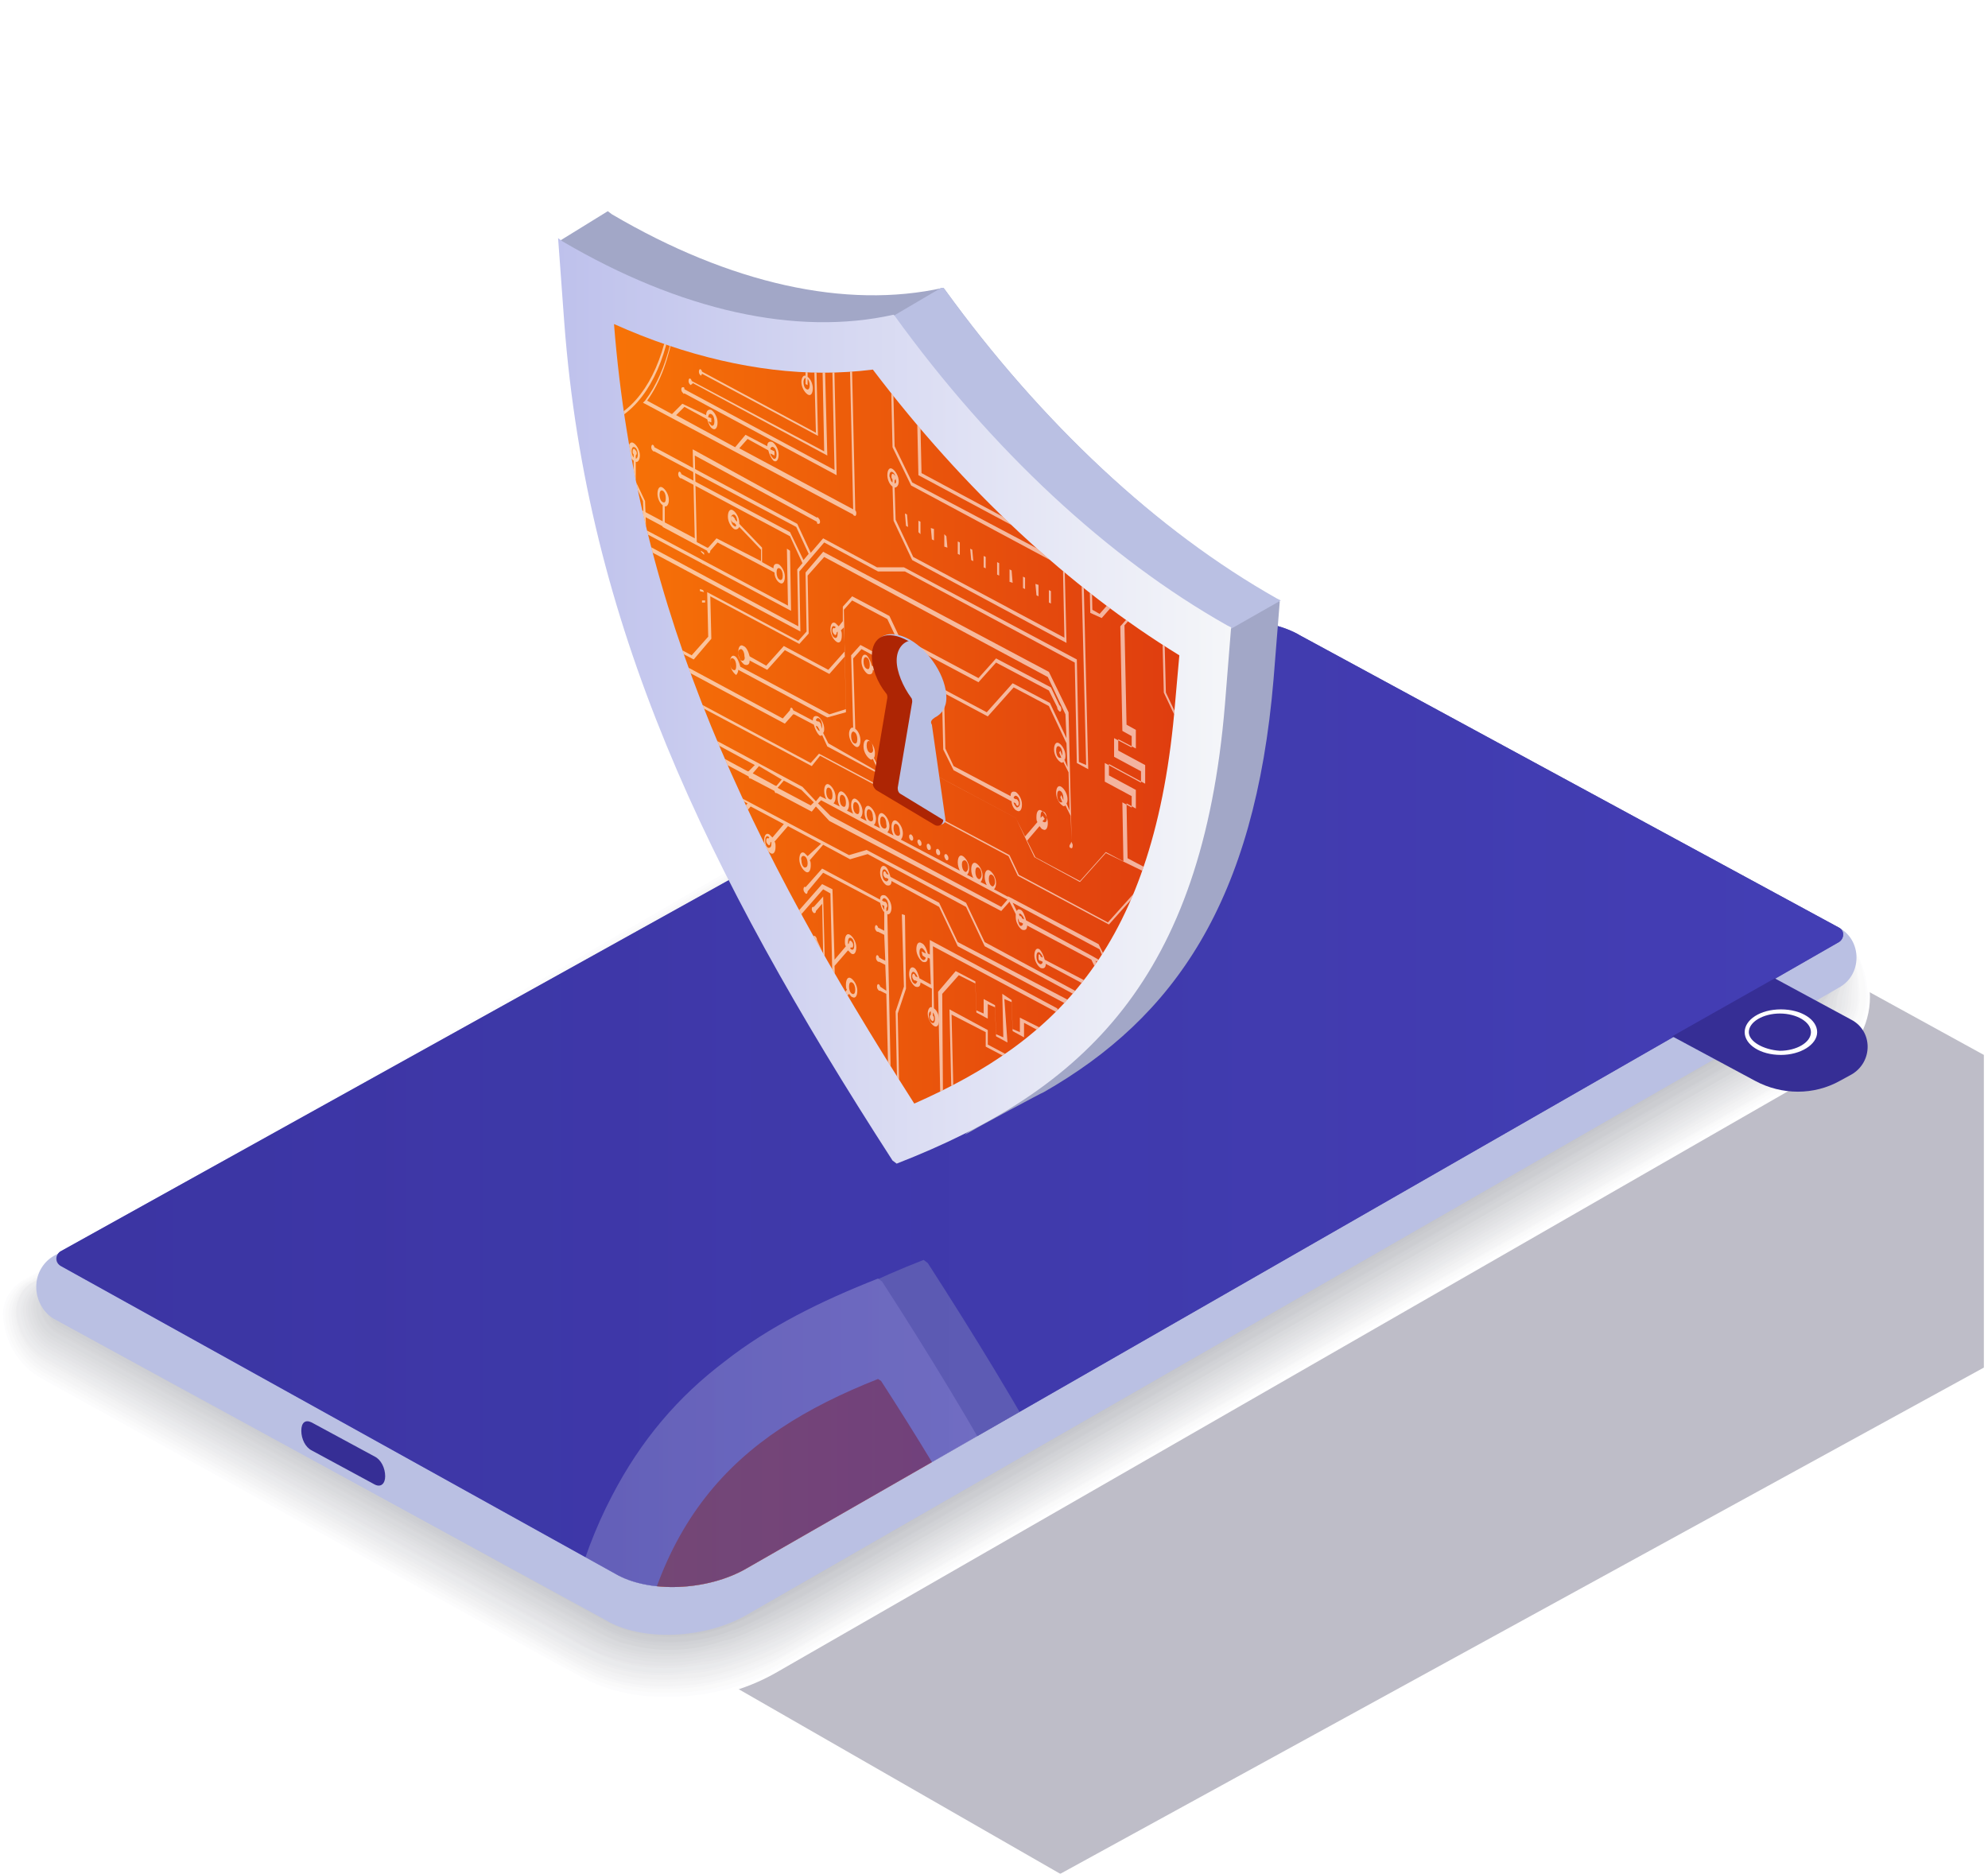 <?xml version="1.0" encoding="utf-8"?>
<!-- Generator: Adobe Illustrator 27.1.1, SVG Export Plug-In . SVG Version: 6.00 Build 0)  -->
<svg version="1.1" id="Capa_3" xmlns="http://www.w3.org/2000/svg" xmlns:xlink="http://www.w3.org/1999/xlink" x="0px" y="0px" width="192px" height="181px" viewBox="0 0 192 181" style="enable-background:new 0 0 192 181;" xml:space="preserve">
  <style type="text/css">
	.st0{opacity:0.3;}
	.st1{filter:url(#Adobe_OpacityMaskFilter);}
	.st2{filter:url(#Adobe_OpacityMaskFilter_00000116235551146824792190000005380442596238782349_);}
	.st3{mask:url(#SVGID_1_);fill:url(#SVGID_00000157988908680078659940000017377747118105659058_);}
	.st4{fill:url(#SVGID_00000078047331105083954000000009441821414116754337_);}
	.st5{fill:#FFFFFF;}
	.st6{fill:#FCFCFD;}
	.st7{fill:#FAFAFA;}
	.st8{fill:#F7F7F8;}
	.st9{fill:#F4F4F5;}
	.st10{fill:#F2F2F3;}
	.st11{fill:#EFEFF0;}
	.st12{fill:#ECECEE;}
	.st13{fill:#E9EAEC;}
	.st14{fill:#E7E7E9;}
	.st15{fill:#E4E4E7;}
	.st16{fill:#E1E2E4;}
	.st17{fill:#DFDFE2;}
	.st18{fill:#DCDDDF;}
	.st19{fill:#D9DADD;}
	.st20{fill:#D7D7DA;}
	.st21{fill:#D4D5D8;}
	.st22{fill:#D1D2D6;}
	.st23{fill:#CECFD3;}
	.st24{fill:#CCCDD1;}
	.st25{fill:#C9CACE;}
	.st26{fill:#C6C7CC;}
	.st27{fill:#C4C5C9;}
	.st28{fill:#C1C2C7;}
	.st29{fill:#BAC0E3;}
	.st30{clip-path:url(#SVGID_00000159435860462989378380000007499117803672876419_);}
	.st31{fill:#A2A7C7;}
	.st32{fill:url(#SVGID_00000177476539010841937970000009044426890827564417_);}
	.st33{fill:url(#SVGID_00000120519048828756738550000011533003469263615375_);}
	.st34{opacity:0.7;}
	.st35{fill:url(#SVGID_00000000913042371060346090000004421407005330490047_);}
	.st36{fill:#362E95;}
	.st37{fill:url(#SVGID_00000052801730433893278690000009631435281928673942_);}
	.st38{opacity:0.6;clip-path:url(#SVGID_00000007401533004386567640000012192809162374583199_);}
	.st39{fill:#AD2504;}
</style>
  <g class="st0">
    <defs></defs>
    <mask maskUnits="userSpaceOnUse" x="61.3" y="93" width="130.4" height="88" id="SVGID_1_">
      <g class="st1">
        <defs></defs>
        <mask maskUnits="userSpaceOnUse" x="61.3" y="93" width="130.4" height="88" id="SVGID_1_">
          <g style="filter:url(#Adobe_OpacityMaskFilter_00000111878055448813478950000013210277424208166328_);"></g>
        </mask>
        <linearGradient id="SVGID_00000005251207377953792220000011572235321302760341_" gradientUnits="userSpaceOnUse" x1="125.215" y1="127.485" x2="140.395" y2="153.777">
          <stop offset="8.000000e-08" style="stop-color:#FFFFFF" />
          <stop offset="1" style="stop-color:#000000" />
        </linearGradient>
        <polygon style="mask:url(#SVGID_1_);fill:url(#SVGID_00000005251207377953792220000011572235321302760341_);" points="
				191.6,101.9 191.6,132.1 102.4,181 61.3,157.4 175.4,93 			" />
      </g>
    </mask>
    <linearGradient id="SVGID_00000029764416677149484880000002587210825160331962_" gradientUnits="userSpaceOnUse" x1="125.215" y1="127.485" x2="140.395" y2="153.777">
      <stop offset="8.000000e-08" style="stop-color:#252245" />
      <stop offset="1" style="stop-color:#252245" />
    </linearGradient>
    <polygon style="fill:url(#SVGID_00000029764416677149484880000002587210825160331962_);" points="191.6,101.9 191.6,132.1 
		102.4,181 61.3,157.4 175.4,93 	" />
  </g>
  <g>
    <g>
      <path class="st5" d="M2.1,123.5l104.4-60.6c3.1-1.8,6.9-2.7,10.8-2.7c3.4,0,6.6,0.8,9.1,2.2l50.2,27.2c2.5,1.3,4,3.9,4,6.7
			c0,2.8-1.5,5.4-3.9,6.8L74.9,161.6c-3,1.7-6.7,2.7-10.4,2.7c-3.3,0-6.3-0.7-8.8-2.1L4,133.5c-2.3-1.3-3.8-3.6-4-6.2c0,0,0,0,0,0
			C-0.1,125.7,0.8,124.3,2.1,123.5z" />
      <path class="st6" d="M106.7,63c3.1-1.8,6.9-2.7,10.8-2.7c1.3,0,2.5,0.1,3.7,0.3c1.9,0.3,3.9,1.1,5.4,1.9l50.1,27.1c0,0,0,0,0,0
			c0.6,0.3,1.1,0.8,1.6,1.2c1.4,1.4,2,3.3,2.1,5.4c0,2.7-1.7,5.4-4,6.7L75.1,161.2c-2.8,1.6-6.7,2.7-10.3,2.7
			c-3.3,0.1-6.3-0.6-8.8-2c0,0-2.6-1.4-2.6-1.4L4.1,133.2c-2.2-1.2-3.6-3.4-3.8-6c0,0,0,0,0,0c-0.1-1.5,0.7-2.8,2-3.6c0,0,0,0,0.1,0
			L106.7,63z" />
      <path class="st7" d="M107,63.2c3.1-1.8,6.9-2.7,10.8-2.7c1.3,0,2.5,0.1,3.7,0.4c1.8,0.3,3.9,1.1,5.4,1.9l50,27c0,0,0,0,0,0
			c0.6,0.3,1.1,0.8,1.5,1.2c1.3,1.3,1.7,3.3,1.8,5.2c0,2.6-1.9,5.3-4.1,6.5L75.3,160.7c-2.7,1.6-6.8,2.8-10.2,2.8
			c-3.3,0.1-6.4-0.5-8.9-1.8c-0.1,0-2.5-1.3-2.6-1.4L4.2,132.9c-2.1-1.2-3.5-3.3-3.7-5.7c0,0,0,0,0,0c0-1.4,0.7-2.7,1.9-3.5
			c0,0,0,0,0.1,0L107,63.2z" />
      <path class="st8" d="M107.2,63.3c3.1-1.8,6.9-2.7,10.8-2.6c1.3,0,2.5,0.2,3.6,0.4c1.7,0.3,4,1.2,5.3,2l49.8,27c0,0,0,0,0,0
			c0.6,0.3,1.1,0.8,1.4,1.2c1.3,1.2,1.5,3.3,1.5,5.1c0,2.5-2.1,5.2-4.2,6.4l-100,57.4c-2.6,1.5-6.8,2.9-10.1,2.9
			c-3.2,0.2-6.4-0.4-8.9-1.7c-0.1,0-2.5-1.3-2.6-1.4L4.3,132.6c-2-1.1-3.3-3.2-3.5-5.5c0,0,0,0,0,0c0-1.3,0.7-2.6,1.8-3.3
			c0,0,0,0,0.1,0L107.2,63.3z" />
      <path class="st9" d="M107.5,63.4c3.1-1.8,6.9-2.7,10.7-2.6c1.3,0,2.5,0.2,3.6,0.5c1.6,0.3,4,1.3,5.3,2l49.7,26.9c0,0,0,0,0,0
			c0.6,0.3,1.1,0.8,1.4,1.3c1.2,1.2,1.2,3.2,1.2,5c0,2.3-2.3,5.1-4.3,6.3l-99.3,57c-2.5,1.4-6.9,3-10,3c-3.2,0.3-6.4-0.2-8.9-1.5
			c-0.2,0-2.5-1.3-2.7-1.4L4.4,132.3c-1.9-1.1-3.2-3-3.3-5.3c0,0,0,0,0,0c0-1.3,0.6-2.5,1.7-3.2c0,0,0,0,0.1,0L107.5,63.4z" />
      <path class="st10" d="M107.7,63.6c3.1-1.8,6.9-2.6,10.7-2.5c1.3,0,2.5,0.2,3.6,0.5c1.6,0.3,4,1.3,5.3,2l49.6,26.8c0,0,0,0,0,0
			c0.6,0.3,1,0.8,1.3,1.3c1.2,1.1,0.9,3.2,0.9,4.9c0,2.2-2.5,5-4.4,6.1l-98.7,56.6c-2.3,1.3-7,3.1-9.9,3.1c-3.2,0.3-6.4-0.1-9-1.3
			c-0.2,0-2.5-1.2-2.7-1.3L4.5,131.9c-1.9-1-3-2.9-3.2-5c0,0,0,0,0,0c0-1.2,0.6-2.4,1.7-3c0,0,0,0,0.1,0L107.7,63.6z" />
      <path class="st11" d="M108,63.7c3.1-1.7,7-2.6,10.7-2.5c1.3,0.1,2.5,0.2,3.6,0.5c1.5,0.3,4.1,1.4,5.2,2.1L177,90.6c0,0,0,0,0,0
			c0.6,0.3,1,0.8,1.2,1.3c1.1,1,0.6,3.2,0.6,4.7c0,2.1-2.7,4.9-4.5,6l-98,56.3c-2.2,1.3-7,3.2-9.8,3.2c-3.2,0.4-6.4,0-9-1.2
			c-0.3-0.1-2.5-1.2-2.7-1.3L4.5,131.6c-1.8-1-2.9-2.8-3-4.8c0,0,0,0,0,0c0-1.2,0.6-2.3,1.6-2.9c0,0,0,0,0.1,0L108,63.7z" />
      <path class="st12" d="M108.3,63.9c3-1.7,7-2.6,10.7-2.4c1.3,0.1,2.5,0.3,3.6,0.6c1.4,0.2,4.1,1.5,5.2,2.1L177,90.8c0,0,0,0,0,0
			c0.6,0.3,1,0.9,1.2,1.3c1,1,0.3,3.1,0.3,4.6c0,2-2.9,4.8-4.6,5.8l-97.4,55.9c-2.1,1.2-7.1,3.2-9.7,3.2c-3.1,0.5-6.4,0.1-9.1-1
			c-0.3-0.1-2.5-1.2-2.7-1.3l-50.5-28c-1.7-0.9-2.8-2.6-2.9-4.6c0,0,0,0,0,0c0-1.1,0.5-2.2,1.5-2.8c0,0,0,0,0,0L108.3,63.9z" />
      <path class="st13" d="M108.5,64c3-1.7,7-2.6,10.6-2.4c1.3,0.1,2.5,0.3,3.5,0.6c1.3,0.2,4.2,1.5,5.2,2.1L177.1,91c0,0,0,0,0,0
			c0.6,0.3,1,0.9,1.1,1.3c1,0.9,0,3.1,0,4.5c0,1.8-3.1,4.8-4.7,5.7l-96.7,55.5c-1.9,1.1-7.1,3.3-9.6,3.3c-3.1,0.6-6.4,0.3-9.1-0.8
			c-0.4-0.1-2.4-1.1-2.7-1.3L4.7,131c-1.6-0.9-2.6-2.5-2.7-4.3c0,0,0,0,0,0c0-1.1,0.5-2.1,1.4-2.6c0,0,0,0,0,0L108.5,64z" />
      <path class="st14" d="M108.8,64.1c3-1.7,7-2.6,10.6-2.3c1.3,0.1,2.4,0.3,3.5,0.6c1.2,0.2,4.2,1.6,5.2,2.2l49.1,26.6c0,0,0,0,0,0
			c0.6,0.3,0.9,0.9,1,1.3c0.9,0.9-0.3,3.1-0.3,4.3c0,1.7-3.3,4.7-4.7,5.5l-96,55.1c-1.8,1-7.2,3.4-9.5,3.4c-3.1,0.6-6.4,0.4-9.1-0.7
			c-0.4-0.1-2.4-1.1-2.8-1.3L4.8,130.7c-1.5-0.8-2.5-2.4-2.6-4.1c0,0,0,0,0,0c0-1,0.5-1.9,1.4-2.5c0,0,0,0,0,0L108.8,64.1z" />
      <path class="st15" d="M109,64.3c3-1.7,7-2.5,10.6-2.3c1.3,0.1,2.4,0.3,3.5,0.7c1.1,0.2,4.2,1.7,5.1,2.2l48.9,26.5c0,0,0,0,0,0
			c0.6,0.3,0.9,0.9,0.9,1.3c0.8,0.8-0.6,3-0.6,4.2c0,1.6-3.5,4.6-4.8,5.4L77.3,157c-1.7,1-7.2,3.5-9.4,3.5c-3.1,0.7-6.4,0.5-9.2-0.5
			c-0.5-0.1-2.4-1-2.8-1.3l-51-28.3c-1.4-0.8-2.3-2.3-2.4-3.9c0,0,0,0,0,0c0-0.9,0.5-1.8,1.3-2.3c0,0,0,0,0,0L109,64.3z" />
      <path class="st16" d="M109.3,64.4c3-1.7,7-2.5,10.6-2.2c1.2,0.1,2.4,0.3,3.5,0.7c1,0.2,4.3,1.7,5.1,2.2l48.8,26.4c0,0,0,0,0,0
			c0.6,0.3,0.9,0.9,0.9,1.3c0.8,0.7-0.9,3-0.9,4.1c0,1.5-3.7,4.5-4.9,5.2l-94.7,54.4c-1.5,0.9-7.3,3.6-9.3,3.6
			c-3,0.8-6.4,0.6-9.2-0.4c-0.5-0.1-2.4-1-2.8-1.3L5,130.1c-1.3-0.7-2.2-2.1-2.3-3.6c0,0,0,0,0,0c0-0.9,0.4-1.7,1.2-2.2c0,0,0,0,0,0
			L109.3,64.4z" />
      <path class="st17" d="M109.5,64.5c3-1.7,7-2.5,10.6-2.2c1.2,0.1,2.4,0.4,3.5,0.7c1,0.2,4.3,1.8,5.1,2.2l48.7,26.4c0,0,0,0,0,0
			c0.6,0.3,0.8,0.9,0.8,1.3c0.7,0.7-1.2,3-1.2,4c0,1.3-3.9,4.4-5,5.1l-94.1,54c-1.4,0.8-7.4,3.7-9.1,3.7c-3,0.8-6.5,0.8-9.2-0.2
			c-0.6-0.1-2.4-1-2.8-1.2L5.1,129.8c-1.3-0.7-2-2-2.1-3.4c0,0,0,0,0,0c0-0.8,0.4-1.6,1.1-2c0,0,0,0,0,0L109.5,64.5z" />
      <path class="st18" d="M109.8,64.7c3-1.7,7-2.5,10.5-2.1c1.2,0.1,2.4,0.4,3.5,0.8c0.9,0.2,4.4,1.9,5,2.3l48.5,26.3c0,0,0,0,0,0
			c0.6,0.3,0.8,1,0.7,1.3c0.6,0.6-1.5,2.9-1.5,3.8c0,1.2-4.1,4.3-5.1,4.9L78,155.6c-1.3,0.7-7.4,3.7-9,3.7c-3,0.9-6.5,0.9-9.3,0
			c-0.6-0.1-2.3-0.9-2.8-1.2L5.2,129.5c-1.2-0.6-1.9-1.9-2-3.2c0,0,0,0,0,0c0-0.8,0.4-1.5,1.1-1.9c0,0,0,0,0,0L109.8,64.7z" />
      <path class="st19" d="M110,64.8c3-1.7,7-2.5,10.5-2.1c1.2,0.1,2.4,0.4,3.4,0.8c0.8,0.1,4.4,2,5,2.3L177.4,92c0,0,0,0,0,0
			c0.6,0.3,0.8,1,0.6,1.4c0.6,0.6-1.8,2.9-1.8,3.7c0,1.1-4.3,4.2-5.2,4.8l-92.8,53.3c-1.2,0.7-7.5,3.8-8.9,3.8c-3,1-6.5,1-9.3,0.1
			c-0.7-0.1-2.3-0.9-2.9-1.2L5.3,129.2c-1.1-0.6-1.8-1.7-1.8-2.9c0,0,0,0,0,0c0-0.7,0.4-1.4,1-1.8c0,0,0,0,0,0L110,64.8z" />
      <path class="st20" d="M110.3,64.9c3-1.7,7-2.4,10.5-2.1c1.2,0.1,2.4,0.4,3.4,0.9c0.7,0.1,4.4,2,5,2.3l48.3,26.1c0,0,0,0,0,0
			c0.6,0.3,0.8,1,0.6,1.4c0.5,0.5-2.1,2.9-2.1,3.6c0,1-4.5,4.2-5.3,4.6l-92.1,52.9c-1,0.6-7.5,3.9-8.8,3.9c-2.9,1-6.5,1.1-9.4,0.3
			c-0.7-0.1-2.3-0.9-2.9-1.2l-52-28.8c-1-0.6-1.6-1.6-1.6-2.7c0,0,0,0,0,0c0-0.7,0.3-1.3,0.9-1.6c0,0,0,0,0,0L110.3,64.9z" />
      <path class="st21" d="M110.5,65.1c3-1.7,7-2.4,10.5-2c1.2,0.1,2.4,0.4,3.4,0.9c0.6,0.1,4.5,2.1,5,2.4l48.2,26.1c0,0,0,0,0,0
			c0.6,0.3,0.7,1,0.5,1.4c0.4,0.4-2.4,2.8-2.4,3.5c0,0.9-4.7,4.1-5.4,4.5l-91.5,52.5c-0.9,0.5-7.6,4-8.7,4c-2.9,1.1-6.5,1.3-9.4,0.4
			c-0.8-0.1-2.3-0.8-2.9-1.2L5.5,128.6c-0.9-0.5-1.5-1.5-1.5-2.5c0,0,0,0,0,0c0-0.6,0.3-1.2,0.8-1.5c0,0,0,0,0,0L110.5,65.1z" />
      <path class="st22" d="M110.8,65.2c3-1.7,7-2.4,10.4-2c1.2,0.2,2.4,0.5,3.4,0.9c0.5,0.1,4.5,2.2,4.9,2.4l48,26c0,0,0,0,0,0
			c0.6,0.3,0.7,1,0.4,1.4c0.4,0.4-2.7,2.8-2.7,3.3c0,0.7-4.9,4-5.5,4.4L79,153.8c-0.8,0.4-7.6,4.1-8.6,4.1c-2.9,1.2-6.5,1.4-9.4,0.6
			c-0.8-0.2-2.3-0.8-2.9-1.2l-52.4-29c-0.8-0.5-1.3-1.3-1.3-2.2c0,0,0,0,0,0c0-0.5,0.3-1,0.8-1.3c0,0,0,0,0,0L110.8,65.2z" />
      <path class="st23" d="M111,65.3c3-1.7,7-2.4,10.4-1.9c1.2,0.2,2.4,0.5,3.4,1c0.4,0.1,4.6,2.2,4.9,2.4l47.9,25.9c0,0,0,0,0,0
			c0.6,0.3,0.7,1,0.4,1.4c0.3,0.3-3,2.8-3,3.2c0,0.6-5.1,3.9-5.6,4.2l-90.2,51.8c-0.6,0.4-7.7,4.2-8.5,4.2c-2.9,1.2-6.5,1.5-9.5,0.8
			c-0.9-0.2-2.3-0.7-2.9-1.1L5.7,128c-0.8-0.4-1.2-1.2-1.2-2c0,0,0,0,0,0c0-0.5,0.3-0.9,0.7-1.2c0,0,0,0,0,0L111,65.3z" />
      <path class="st24" d="M111.3,65.5c3-1.7,7-2.4,10.4-1.9c1.2,0.2,2.4,0.5,3.3,1c0.3,0.1,4.6,2.3,4.9,2.5l47.8,25.9c0,0,0,0,0,0
			c0.6,0.3,0.7,1.1,0.3,1.4c0.3,0.2-3.3,2.7-3.3,3.1c0,0.5-5.3,3.8-5.7,4.1l-89.5,51.4c-0.5,0.3-7.8,4.3-8.4,4.3
			c-2.9,1.3-6.5,1.6-9.5,0.9c-0.9-0.2-2.2-0.7-3-1.1L5.8,127.7c-0.7-0.4-1-1.1-1-1.8c0,0,0,0,0,0c0-0.4,0.2-0.8,0.6-1.1c0,0,0,0,0,0
			L111.3,65.5z" />
      <path class="st25" d="M111.5,65.6c3-1.7,7-2.3,10.4-1.8c1.2,0.2,2.4,0.5,3.3,1c0.3,0,4.6,2.4,4.8,2.5l47.6,25.8c0,0,0,0,0,0
			c0.6,0.3,0.6,1.1,0.2,1.4c0.2,0.2-3.6,2.7-3.6,3c0,0.4-5.5,3.7-5.8,3.9l-88.9,51c-0.4,0.2-7.8,4.3-8.3,4.3
			c-2.8,1.4-6.5,1.8-9.6,1.1c-1-0.2-2.2-0.7-3-1.1l-53-29.4C5.3,127,5,126.4,5,125.8c0,0,0,0,0,0c0-0.4,0.2-0.7,0.5-0.9c0,0,0,0,0,0
			L111.5,65.6z" />
      <path class="st26" d="M111.8,65.7c3-1.7,7-2.3,10.3-1.8c1.2,0.2,2.4,0.6,3.3,1.1c0.2,0,4.7,2.4,4.8,2.5l47.5,25.7c0,0,0,0,0,0
			c0.6,0.3,0.6,1.1,0.1,1.4c0.1,0.1-3.9,2.7-3.9,2.8c0,0.2-5.7,3.6-5.9,3.8L79.9,152c-0.3,0.1-7.9,4.4-8.2,4.4
			c-2.8,1.5-6.5,1.9-9.6,1.3c-1-0.2-2.2-0.6-3-1.1L6,127.1c-0.5-0.3-0.8-0.8-0.7-1.3c0,0,0,0,0,0c0-0.3,0.2-0.6,0.5-0.8c0,0,0,0,0,0
			L111.8,65.7z" />
      <path class="st27" d="M112,65.9c2.9-1.7,7-2.3,10.3-1.7c1.2,0.2,2.3,0.6,3.3,1.1c0.1,0,4.7,2.5,4.8,2.5l47.4,25.7c0,0,0,0,0,0
			c0.6,0.3,0.6,1.1,0.1,1.4c0.1,0.1-4.2,2.6-4.2,2.7c0,0.1-5.9,3.6-6,3.6l-87.6,50.3c-0.1,0.1-7.9,4.5-8.1,4.5
			c-2.8,1.5-6.5,2-9.6,1.4c-1.1-0.2-2.2-0.6-3-1.1L6.1,126.8c-0.4-0.2-0.6-0.7-0.6-1.1c0,0,0,0,0,0c0-0.2,0.2-0.5,0.4-0.6
			c0,0,0,0,0,0L112,65.9z" />
      <path class="st28" d="M6.1,125.1L112.3,66c4-2.3,10.1-2.6,13.6-0.5l52,28.2c0,0,0,0,0,0c0.6,0.3,0.6,1.1,0,1.4L72.4,155.6
			c-3.8,2.2-9.5,2.4-12.7,0.5L6.2,126.4C5.6,126.2,5.6,125.4,6.1,125.1C6.1,125.1,6.1,125.1,6.1,125.1z" />
    </g>
    <g>
      <path class="st29" d="M5.4,121.2L112,61.9c4-2.3,10.1-2.6,13.6-0.5l52,28.2c1.1,0.6,1.7,1.7,1.7,2.9c0,1.2-0.6,2.3-1.7,2.9
			L72.1,156c-4,2.3-10.1,2.6-13.6,0.5l-53.1-29c-1.2-0.6-1.9-1.9-1.9-3.2C3.5,123,4.2,121.8,5.4,121.2z" />
      <g>
        <defs>
          <path id="SVGID_00000031203127789815671110000012677433974670996148_" d="M5.8,120.9L112,61.9c4-2.3,10.1-2.6,13.6-0.5l52,28.2
					c0,0,0,0,0,0c0.6,0.3,0.5,1.1,0,1.4L72.1,151.5c-3.8,2.2-9.5,2.4-12.7,0.5L5.9,122.3C5.4,122,5.3,121.3,5.8,120.9
					C5.8,120.9,5.8,120.9,5.8,120.9z" />
        </defs>
        <linearGradient id="SVGID_00000087388428934549622360000011100916507421900684_" gradientUnits="userSpaceOnUse" x1="5.456" y1="106.609" x2="178.022" y2="106.609">
          <stop offset="0" style="stop-color:#4945C2" />
          <stop offset="1" style="stop-color:#362E95" />
        </linearGradient>
        <use xlink:href="#SVGID_00000031203127789815671110000012677433974670996148_" style="overflow:visible;fill:url(#SVGID_00000087388428934549622360000011100916507421900684_);" />
        <clipPath id="SVGID_00000098201739590110499510000007334730139999169180_">
          <use xlink:href="#SVGID_00000031203127789815671110000012677433974670996148_" style="overflow:visible;" />
        </clipPath>
        <g style="clip-path:url(#SVGID_00000098201739590110499510000007334730139999169180_);">
          <path class="st31" d="M89.4,203.7l-0.1-0.1c-9.4-12.9-20.6-23.4-32-29.9l-0.4-0.2l0.6-7.5c2.2-26.5,13.5-37.2,31.7-44.3l0.4,0.3
					c18.2,28.2,29.5,51.9,31.7,80.9l0.6,8.2l-0.4-0.3C109.9,204.1,98.7,201.6,89.4,203.7z" />
          <linearGradient id="SVGID_00000045598779133094475840000003875533841426123921_" gradientUnits="userSpaceOnUse" x1="52.429" y1="168.275" x2="117.459" y2="168.275">
            <stop offset="0" style="stop-color:#BEC1EC" />
            <stop offset="1" style="stop-color:#F5F6F9" />
          </linearGradient>
          <path style="fill:url(#SVGID_00000045598779133094475840000003875533841426123921_);" d="M117.5,213l-0.4-0.3
					c-1.7-1-3.4-1.9-5.1-2.7c-7.5-3.6-14.8-5.3-21.4-5.1c-1.9,0.1-3.8,0.3-5.6,0.7l-0.1-0.1c-9.4-12.9-20.6-23.4-32-29.9l-0.4-0.2
					l0.6-7.5c0.8-9.7,2.8-17.3,6-23.4c2.8-5.4,6.4-9.6,10.9-13c4.2-3.3,9.2-5.8,14.8-8l0.4,0.3c18.2,28.2,29.5,51.9,31.7,80.9
					L117.5,213z" />
          <linearGradient id="SVGID_00000130621471788486128510000010298177814569504651_" gradientUnits="userSpaceOnUse" x1="60.103" y1="-138.893" x2="109.788" y2="-138.893" gradientTransform="matrix(1 1.155 0 -1 0 -69.561)">
            <stop offset="0" style="stop-color:#F77307" />
            <stop offset="1" style="stop-color:#DF3D0F" />
          </linearGradient>
          <path style="fill:url(#SVGID_00000130621471788486128510000010298177814569504651_);" d="M85,196L85,196
					c-7.3-9.9-15.8-17.9-24.6-22.9l-0.3-0.2l0.5-5.8c1.7-20.2,10.3-28.4,24.2-33.9l0.3,0.2c13.9,21.5,22.5,39.7,24.2,61.8l0.5,6.3
					l-0.3-0.2C100.7,196.2,92.2,194.3,85,196z" />
        </g>
      </g>
      <g class="st34">
        <linearGradient id="SVGID_00000136412151115978240300000013877505054271078800_" gradientUnits="userSpaceOnUse" x1="477.262" y1="106.609" x2="649.829" y2="106.609" gradientTransform="matrix(-1 0 0 1 655.277 0)">
          <stop offset="0" style="stop-color:#4945C2" />
          <stop offset="1" style="stop-color:#362E95" />
        </linearGradient>
        <path style="fill:url(#SVGID_00000136412151115978240300000013877505054271078800_);" d="M5.8,120.9L112,61.9
				c4-2.3,10.1-2.6,13.6-0.5l52,28.2c0,0,0,0,0,0c0.6,0.3,0.5,1.1,0,1.4L72.1,151.5c-3.8,2.2-9.5,2.4-12.7,0.5L5.9,122.3
				C5.3,122,5.3,121.3,5.8,120.9C5.8,120.9,5.8,120.9,5.8,120.9z" />
      </g>
      <path class="st36" d="M30.1,137.4l6.1,3.3c0.6,0.3,1,1.1,1,1.9c0,0.7-0.4,1.1-1,0.8l-6.1-3.3c-0.6-0.3-1-1.1-1-1.9
			C29.1,137.4,29.5,137.1,30.1,137.4z" />
      <path class="st36" d="M178.8,98.5c2.1,1.1,2.1,4.1,0,5.3l-1.1,0.6c-2.5,1.4-5.6,1.4-8.2,0l-8-4.3l9.9-5.6L178.8,98.5z" />
    </g>
    <g>
      <path class="st5" d="M168.5,99.7c0,1.2,1.5,2.2,3.5,2.2c1.9,0,3.5-1,3.5-2.2c0-1.2-1.5-2.2-3.5-2.2
			C170,97.5,168.5,98.5,168.5,99.7z M168.9,99.7c0-1,1.4-1.8,3-1.8c1.6,0,3,0.8,3,1.8c0,1-1.4,1.8-3,1.8
			C170.3,101.4,168.9,100.6,168.9,99.7z" />
    </g>
  </g>
  <g>
    <g>
      <path class="st31" d="M91.2,27.9l-0.1-0.1c-9.4,2.1-20.6-0.4-32-7.1l-0.4-0.3L54,23.3l6.9,4.6c2.2,29,13.5,52.7,31.7,80.9L93,109
			c3.3-1.3-1.7,1.7,1.1,0.1c0.1-0.1,6.6-3.6,6.7-3.6c12.6-7.2,20.4-18.4,22.2-39.9l0.6-7.5l-0.4-0.2
			C111.8,51.3,100.6,40.9,91.2,27.9z" />
      <path class="st29" d="M91.2,27.9l-0.1-0.1c-0.1,0-0.1,0-0.2,0L69.3,40.5l47.2,21.6l7.2-4.1l-0.4-0.2
			C111.8,51.3,100.6,40.9,91.2,27.9z" />
    </g>
    <linearGradient id="SVGID_00000095339529953409804130000005353510416481345946_" gradientUnits="userSpaceOnUse" x1="53.861" y1="67.824" x2="118.891" y2="67.824">
      <stop offset="0" style="stop-color:#BEC1EC" />
      <stop offset="1" style="stop-color:#F5F6F9" />
    </linearGradient>
    <path style="fill:url(#SVGID_00000095339529953409804130000005353510416481345946_);" d="M86.4,30.5l-0.1-0.1
		c-9.4,2.1-20.6-0.4-32-7.1l-0.4-0.3l0.6,8.2c2.2,29,13.5,52.7,31.7,80.9l0.4,0.3c18.2-7.1,29.5-17.9,31.7-44.3l0.6-7.5l-0.4-0.2
		C107,53.9,95.8,43.5,86.4,30.5z" />
    <g>
      <defs>
        <path id="SVGID_00000120543550168120052930000015131993111925850514_" d="M84.3,35.7c-1.6,0.2-3.2,0.3-4.8,0.3
				c-6.3,0-13.3-1.6-20.2-4.7c2.2,28,13.1,50.4,29,75.3c13.8-6.1,23.3-15.2,25.2-38.8l0.4-4.5C103.3,56.8,93.1,47.3,84.3,35.7z" />
      </defs>
      <linearGradient id="SVGID_00000137096151422678689440000016558433295027696571_" gradientUnits="userSpaceOnUse" x1="59.289" y1="68.987" x2="113.859" y2="68.987">
        <stop offset="0" style="stop-color:#F77307" />
        <stop offset="1" style="stop-color:#DF3D0F" />
      </linearGradient>
      <use xlink:href="#SVGID_00000120543550168120052930000015131993111925850514_" style="overflow:visible;fill:url(#SVGID_00000137096151422678689440000016558433295027696571_);" />
      <clipPath id="SVGID_00000054950641506183972880000006397355070285065890_">
        <use xlink:href="#SVGID_00000120543550168120052930000015131993111925850514_" style="overflow:visible;" />
      </clipPath>
      <g style="opacity:0.6;clip-path:url(#SVGID_00000054950641506183972880000006397355070285065890_);">
        <path class="st5" d="M67.8,36.1l11.2,6l-0.3-13l-1-2l-0.9-0.5L76,24.9l-2.6-1.4l-0.1-2.4c0,0,0.1-0.1,0.1-0.2
				c0-0.2-0.1-0.3-0.2-0.4c-0.1-0.1-0.2,0-0.2,0.2c0,0.1,0,0.2,0.1,0.3l0.1,2.8l2.7,1.5l0.6,1.2l-3.1-1.7l-0.9-1.9l-0.2-8.6l-0.2,0
				l0.2,8.7l1.1,2.2l4.3,2.3l0.8,1.8l0.1,4.1l-0.8,0.9l0,2c-0.2-0.1-0.4,0.2-0.4,0.6c0,0.5,0.3,1,0.6,1.2c0.3,0.2,0.5-0.1,0.5-0.6
				c0-0.4-0.2-0.9-0.5-1.1l0-1.8l0.6-0.7l0.2,7.9l-11-5.9c0-0.1-0.1-0.2-0.1-0.2c-0.1-0.1-0.2,0-0.2,0.2c0,0.2,0.1,0.3,0.2,0.4
				C67.7,36.2,67.8,36.2,67.8,36.1z M77.8,36.5l0,0.6l0.2,0.1l0-0.6c0.1,0.1,0.2,0.4,0.2,0.6c0,0.3-0.1,0.5-0.3,0.4
				c-0.2-0.1-0.3-0.4-0.3-0.7C77.6,36.7,77.7,36.5,77.8,36.5z" />
        <path class="st5" d="M82.5,49.8c0.1,0.1,0.2,0,0.2-0.2c0-0.1,0-0.2-0.1-0.3l-0.4-17.6c0.2,0.1,0.4-0.2,0.4-0.6
				c0-0.5-0.3-1-0.6-1.2c-0.3-0.2-0.5,0.1-0.5,0.6c0,0.4,0.2,0.9,0.5,1.1l0.4,17.6c0,0,0,0,0,0l-11-5.9l0.8-0.9l2,1.1
				c0.1,0.4,0.3,0.8,0.5,1c0.3,0.2,0.5-0.1,0.5-0.6c0-0.5-0.3-1-0.6-1.2c-0.3-0.1-0.5,0-0.5,0.4l-2.1-1.1L71,43.2l-5.7-3.1l0.8-0.8
				l2.2,1.2c0.1,0.4,0.3,0.8,0.5,0.9c0.3,0.2,0.5-0.1,0.5-0.6c0-0.5-0.3-1-0.6-1.2c-0.3-0.1-0.5,0.1-0.5,0.5L65.9,39l-1,1l-2.4-1.3
				c1.3-1.8,2.1-4.1,2.6-6.9l4.3,2.3l1.6-1.8l5.1,2.7c0,0.1,0.1,0.2,0.1,0.2c0.1,0.1,0.2,0,0.2-0.2c0-0.2-0.1-0.3-0.2-0.4
				c-0.1,0-0.1,0-0.1,0l-5.2-2.8l-1.6,1.8l-4.1-2.2c0-0.3,0.1-0.6,0.1-0.9l3.2,1.7l1.7-1.9l4.2,2.2c0,0.1,0.1,0.2,0.1,0.2
				c0.1,0.1,0.2,0,0.2-0.2c0-0.2-0.1-0.3-0.2-0.4c-0.1,0-0.1,0-0.1,0L70.1,30l-1.7,1.9l-3-1.6c0-0.3,0.1-0.6,0.1-0.9l1.5,0.8
				c0.1,0.4,0.3,0.8,0.5,0.9c0.3,0.2,0.5-0.1,0.5-0.6c0-0.5-0.3-1-0.6-1.2c-0.3-0.1-0.5,0.1-0.5,0.5L65.5,29
				c0.1-0.8,0.1-1.6,0.1-2.4l6.9,3.7c0,0.1,0.1,0.2,0.1,0.2c0.1,0.1,0.2,0,0.2-0.2c0-0.2-0.1-0.3-0.2-0.4c-0.1,0-0.1,0-0.1,0
				l-6.8-3.7c0-0.2,0-0.4,0-0.6c0-0.1,0-0.3,0-0.4l5.1,2.7c0,0.1,0.1,0.2,0.1,0.2c0.1,0.1,0.2,0,0.2-0.2c0-0.2-0.1-0.3-0.2-0.4
				c-0.1,0-0.1,0-0.1,0l-5.1-2.8c0-0.8-0.1-1.7-0.2-2.5l3.8,2l0.8-2.7l0-1.3l0.8-0.7l-0.1-2.9c0,0,0.1-0.1,0.1-0.2
				c0-0.2-0.1-0.3-0.2-0.4c-0.1-0.1-0.2,0-0.2,0.2c0,0.1,0,0.2,0.1,0.3l0.1,2.7l-0.6,0.5l-0.1-6.1l-0.2,0l0.2,7.8L69,23.9l-3.7-2
				c0-0.4-0.1-0.7-0.1-1.1l3.1,1.7l0.8-2.6l-0.1-4c0,0,0.1-0.1,0.1-0.2c0-0.2-0.1-0.3-0.2-0.4c-0.1-0.1-0.2,0-0.2,0.2
				c0,0.1,0,0.2,0.1,0.3l0.1,4L68.2,22l-3-1.6c-0.4-2.7-1.1-5.5-2-8.1l-0.2,0c1.5,4.3,2.4,8.9,2.5,13.3c0.1,5.5-1,10.2-3.2,13.1
				l-0.2,0.2l20.3,10.8C82.4,49.7,82.4,49.8,82.5,49.8z M67.2,29.9c0-0.2,0.2-0.3,0.3-0.3c0.2,0.1,0.3,0.4,0.3,0.7
				c0,0.3-0.1,0.5-0.3,0.4c-0.1-0.1-0.2-0.2-0.3-0.4l0.3,0.2l0-0.4L67.2,29.9z M68.4,40.3c0-0.2,0.1-0.4,0.3-0.3
				c0.2,0.1,0.3,0.4,0.3,0.7c0,0.3-0.1,0.5-0.3,0.4c-0.1-0.1-0.2-0.2-0.3-0.4l0.3,0.1l0-0.4L68.4,40.3z M74.4,43.4
				c0-0.2,0.2-0.3,0.3-0.2c0.2,0.1,0.3,0.4,0.3,0.7c0,0.3-0.1,0.5-0.3,0.4c-0.1-0.1-0.3-0.3-0.3-0.5l0.4,0.2l0-0.4L74.4,43.4z
				 M82.1,31.4l0-0.3c0,0,0.1-0.1,0.1-0.2c0-0.2-0.1-0.3-0.2-0.4c-0.1-0.1-0.2,0-0.2,0.2c0,0.1,0,0.2,0.1,0.3l0,0.3
				c-0.1-0.1-0.2-0.4-0.2-0.6c0-0.3,0.1-0.5,0.3-0.4c0.2,0.1,0.3,0.4,0.3,0.7C82.4,31.2,82.3,31.4,82.1,31.4z" />
        <path class="st5" d="M54.2,45.6l-2.8-5.7c-7.2-4.4-13.2-17.2-13.5-29C37.6-0.4,42.6-7,49.3-4.8l0.2,0.4
				c-6.6-2.3-11.6,4.2-11.3,15.3c0.3,12,6.5,25,13.9,29c7.4,4,13.2-2.6,12.9-14.6c-0.1-4.4-1-9-2.5-13.2l0.2,0
				c1.5,4.2,2.4,8.8,2.5,13.2c0.3,12.2-5.6,18.9-13.1,14.9c-0.1-0.1-0.3-0.1-0.4-0.2l2.6,5.2l12.8,6.8l-0.2-8.6L78.9,50
				c0,0,0.1-0.1,0.1,0c0.1,0.1,0.2,0.2,0.2,0.4c0,0.2-0.1,0.2-0.2,0.2c-0.1,0-0.1-0.1-0.1-0.2L67.1,44l0.2,8.6L54.2,45.6z" />
        <path class="st5" d="M66,38c-0.1-0.1-0.2-0.2-0.2-0.4c0-0.2,0.1-0.2,0.2-0.2c0.1,0,0.1,0.1,0.1,0.2l14.5,7.8l-0.3-13.7
				c0-0.1-0.1-0.2-0.1-0.3c0-0.2,0.1-0.2,0.2-0.2c0.1,0.1,0.2,0.2,0.2,0.4c0,0.1,0,0.2-0.1,0.2l0.3,14.1L66.1,38
				C66.1,38,66,38.1,66,38z" />
        <path class="st5" d="M66.9,37l13,7l-0.4-15.1c0.2,0.1,0.4-0.2,0.4-0.6c0-0.5-0.3-1-0.6-1.2c-0.3-0.2-0.5,0.1-0.5,0.6
				c0,0.4,0.2,0.9,0.5,1.1l0.3,14.8l-12.8-6.8c0-0.1-0.1-0.2-0.1-0.2c-0.1-0.1-0.2,0-0.2,0.2c0,0.2,0.1,0.3,0.2,0.4
				C66.8,37.1,66.9,37.1,66.9,37z M79.6,28.5l0-0.3c0,0,0.1-0.1,0.1-0.2c0-0.2-0.1-0.3-0.2-0.4c-0.1-0.1-0.2,0-0.2,0.2
				c0,0.1,0,0.2,0.1,0.3l0,0.3c-0.1-0.1-0.2-0.4-0.2-0.6c0-0.3,0.1-0.5,0.3-0.4c0.2,0.1,0.3,0.4,0.3,0.7
				C79.8,28.4,79.7,28.5,79.6,28.5z" />
        <path class="st5" d="M99.4,23.2c0.3,0.2,0.5-0.1,0.5-0.6c0-0.4-0.2-0.9-0.5-1.1l0-1.3l-0.2,0l0,1.2c-0.2,0-0.4,0.2-0.4,0.6
				C98.9,22.5,99.1,23,99.4,23.2z M99.4,22.8c-0.2-0.1-0.3-0.4-0.3-0.7c0-0.2,0.1-0.4,0.2-0.4l0,0.3c0,0-0.1,0.1-0.1,0.2
				c0,0.2,0.1,0.3,0.2,0.4c0.1,0.1,0.2,0,0.2-0.2c0-0.1,0-0.2-0.1-0.3l0-0.3c0.1,0.1,0.2,0.4,0.2,0.6C99.7,22.8,99.6,22.9,99.4,22.8
				z" />
        <path class="st5" d="M88.1,54.1l14.9,8l-0.9-37l-1.8-3.8l0-0.9l-0.2,0l0,1l1.8,3.8l0,1.1l-0.8,1.3l0,0.5
				c-0.2-0.1-0.4,0.2-0.4,0.6c0,0.5,0.3,1,0.6,1.2c0.3,0.2,0.5-0.1,0.5-0.6c0-0.4-0.2-0.9-0.5-1.1l0-0.4l0.6-0.9l0.1,3.8l-0.8,0.9
				l0,0.6c-0.2,0-0.4,0.2-0.4,0.6c0,0.5,0.3,1,0.6,1.2c0.3,0.2,0.5-0.1,0.5-0.6c0-0.4-0.2-0.9-0.5-1.1l0-0.5l0.6-0.7l0.2,9l-1.5-3.3
				L95.6,34l-0.1-3.2c0.2,0.1,0.4-0.2,0.4-0.6c0-0.5-0.3-1-0.6-1.2c-0.3-0.2-0.5,0.1-0.5,0.6c0,0.4,0.2,0.9,0.5,1.1l0.1,3.5l5.4,2.9
				l1.6,3.5l0.1,2.3l-1.6-3.3l-7-3.8l-0.9-1.8l1.7-4.6l-0.1-2.6c0,0,0.1-0.1,0.1-0.2c0-0.2-0.1-0.3-0.2-0.4c-0.1-0.1-0.2,0-0.2,0.2
				c0,0.1,0,0.2,0.1,0.3l0.1,2.6l-1.5,4.1l0-2.1l0.8-2.4l-0.1-3.3c0.2,0,0.4-0.2,0.4-0.6c0-0.5-0.3-1-0.6-1.2
				c-0.3-0.2-0.5,0.1-0.5,0.6c0,0.4,0.2,0.9,0.5,1.1l0.1,3.2l-0.6,1.8l-0.2-9.4c0.2,0,0.4-0.2,0.4-0.6c0-0.5-0.3-1-0.6-1.2
				c-0.3-0.2-0.5,0.1-0.5,0.6c0,0.4,0.2,0.9,0.5,1.1l0.3,13.1l1,2.2l7,3.8l1.7,3.4l0.1,3.5l-1.5-3.2l-1-0.6l-0.7-1.5c0,0,0,0,0,0
				c0-0.2-0.1-0.3-0.2-0.4c-0.1-0.1-0.2,0-0.2,0.2c0,0.2,0.1,0.3,0.2,0.4c0,0,0,0,0,0l0.6,1.2l-2.3-1.2l-0.7-1.6c0,0,0,0,0,0
				c0-0.2-0.1-0.3-0.2-0.4c-0.1-0.1-0.2,0-0.2,0.2c0,0.2,0.1,0.3,0.2,0.4c0,0,0,0,0,0l0.6,1.2l-2.3-1.2L94,38.9c0,0,0-0.1,0-0.1
				c0-0.2-0.1-0.3-0.2-0.4c-0.1-0.1-0.2,0-0.2,0.2c0,0.1,0.1,0.3,0.1,0.3l0.6,1.3l-1.3-0.7L91.2,36l-0.4-17.2l-0.3-0.6l-0.3-0.1
				l0.3,0.7L91,36l2.1,3.8l7.9,4.2l1.6,3.5l0.1,4l-1.6-3.3l-10.4-5.6L90,19.9L89.1,18l-0.3-0.1l1,2l0.5,23l10.6,5.6l1.7,3.5l0.2,9.6
				l-14.6-7.8l-1.7-3.6l-0.1-3.1c0.2,0,0.4-0.2,0.4-0.6c0-0.5-0.3-1-0.6-1.2c-0.3-0.2-0.5,0.1-0.5,0.6c0,0.4,0.2,0.9,0.5,1.1
				l0.1,3.3L88.1,54.1z M86.4,46.7l0-0.3c0,0,0.1-0.1,0.1-0.2c0-0.2-0.1-0.3-0.2-0.4c-0.1-0.1-0.2,0-0.2,0.2c0,0.1,0,0.2,0.1,0.3
				l0,0.3C86,46.5,86,46.2,85.9,46c0-0.3,0.1-0.5,0.3-0.4c0.2,0.1,0.3,0.4,0.3,0.7C86.6,46.6,86.5,46.7,86.4,46.7z M92.6,20.8l0-0.5
				l-0.2-0.1l0,0.5c-0.1-0.1-0.2-0.4-0.2-0.6c0-0.3,0.1-0.5,0.3-0.4c0.2,0.1,0.3,0.4,0.3,0.7C92.8,20.7,92.7,20.8,92.6,20.8z
				 M93.6,25.3l0-0.3c0,0,0.1-0.1,0.1-0.2c0-0.2-0.1-0.3-0.2-0.4c-0.1-0.1-0.2,0-0.2,0.2c0,0.1,0,0.2,0.1,0.3l0,0.3
				c-0.1-0.1-0.2-0.4-0.2-0.6c0-0.3,0.1-0.5,0.3-0.4c0.2,0.1,0.3,0.4,0.3,0.7C93.8,25.1,93.7,25.3,93.6,25.3z M95.5,30.5l0-0.3
				c0,0,0.1-0.1,0.1-0.2c0-0.2-0.1-0.3-0.2-0.4c-0.1-0.1-0.2,0-0.2,0.2c0,0.1,0,0.2,0.1,0.3l0,0.3c-0.1-0.1-0.2-0.4-0.2-0.6
				c0-0.3,0.1-0.5,0.3-0.4c0.2,0.1,0.3,0.4,0.3,0.7C95.7,30.3,95.6,30.5,95.5,30.5z M101.3,32.6l0,0.3c0,0-0.1,0.1-0.1,0.2
				c0,0.2,0.1,0.3,0.2,0.4c0.1,0.1,0.2,0,0.2-0.2c0-0.1,0-0.2-0.1-0.3l0-0.3c0.1,0.1,0.2,0.4,0.2,0.6c0,0.3-0.1,0.4-0.3,0.4
				c-0.2-0.1-0.3-0.4-0.3-0.7C101.1,32.7,101.2,32.6,101.3,32.6z M101.2,28.4l0,0.3c0,0-0.1,0.1-0.1,0.2c0,0.2,0.1,0.3,0.2,0.4
				c0.1,0.1,0.2,0,0.2-0.2c0-0.1,0-0.2-0.1-0.3l0-0.3c0.1,0.1,0.2,0.4,0.2,0.6c0,0.3-0.1,0.5-0.3,0.4c-0.2-0.1-0.3-0.4-0.3-0.7
				C101,28.5,101.1,28.4,101.2,28.4z" />
        <path class="st5" d="M115.7,99.3C115.7,99.3,115.7,99.3,115.7,99.3l-6.1-12.8l-2.5,2.8l-8.8-4.7l-0.9-1.9l-18.2-9.7L78.4,74
				L60,64.2l-0.1-3l0.8-2.4l-0.4-16.7c0-0.1-0.1-0.2-0.1-0.3c0-0.2,0.1-0.2,0.2-0.2c0.1,0.1,0.2,0.2,0.2,0.4c0,0.1,0,0.2-0.1,0.2
				L60.9,59l-0.8,2.4l0.1,2.6l18.1,9.7l0.8-0.9l18.4,9.8l0.9,1.9l8.6,4.6l2.6-2.9l6.3,13.1c0,0,0,0,0,0c0.1,0,0.2,0.2,0.2,0.4
				c0,0.2-0.1,0.2-0.2,0.2C115.8,99.7,115.7,99.5,115.7,99.3z" />
        <path class="st5" d="M111.2,120.6l0.2,0.1l-0.4-14.2l-5.5-11.4l-4.6-2.4c-0.1-0.4-0.3-0.8-0.5-1c-0.3-0.2-0.5,0.1-0.5,0.6
				c0,0.5,0.3,1,0.6,1.2c0.3,0.1,0.5,0,0.5-0.4l4.5,2.4l5.4,11.1L111.2,120.6z M100.7,92.9c0,0.2-0.2,0.3-0.3,0.2
				c-0.2-0.1-0.3-0.4-0.3-0.7c0-0.3,0.1-0.5,0.3-0.4c0.1,0.1,0.3,0.3,0.3,0.5l-0.2-0.1c0-0.1-0.1-0.2-0.1-0.2c-0.1,0-0.1,0-0.1,0
				l0,0l0,0.4l0,0c0,0.1,0.1,0.2,0.1,0.2c0.1,0,0.1,0,0.1,0L100.7,92.9z" />
        <path class="st5" d="M113.7,122l0.2,0.1l-0.4-16.9l2-2.3l0.4,0.8l0.1-0.2l-0.4-0.8l0.8-0.9l-0.2-0.3l-0.8,0.9l-5.9-12.2l-2.5,2.8
				l-0.9-1.8l-8.7-4.6l-0.1,0l-1.3-0.7c0.1-0.1,0.2-0.3,0.2-0.6c0-0.5-0.3-1-0.6-1.2c-0.3-0.2-0.5,0.1-0.5,0.6
				c0,0.3,0.1,0.6,0.2,0.8l-0.6-0.3c0.1-0.1,0.2-0.3,0.2-0.6c0-0.5-0.3-1-0.6-1.2c-0.3-0.2-0.5,0.1-0.5,0.6c0,0.3,0.1,0.6,0.2,0.8
				l-0.6-0.3c0.1-0.1,0.2-0.3,0.2-0.6c0-0.5-0.3-1-0.6-1.2c-0.3-0.2-0.5,0.1-0.5,0.6c0,0.3,0.1,0.6,0.2,0.8L87,81.1
				c0.1-0.1,0.2-0.3,0.2-0.6c0-0.5-0.3-1-0.6-1.2c-0.3-0.2-0.5,0.1-0.5,0.6c0,0.3,0.1,0.6,0.2,0.8l-0.6-0.3c0.1-0.1,0.2-0.3,0.2-0.6
				c0-0.5-0.3-1-0.6-1.2c-0.3-0.2-0.5,0.1-0.5,0.6c0,0.3,0.1,0.6,0.2,0.8l-0.6-0.3c0.1-0.1,0.2-0.3,0.2-0.6c0-0.5-0.3-1-0.6-1.2
				c-0.3-0.2-0.5,0.1-0.5,0.6c0,0.3,0.1,0.6,0.2,0.8L83.1,79c0.1-0.1,0.2-0.3,0.2-0.6c0-0.5-0.3-1-0.6-1.2c-0.3-0.2-0.5,0.1-0.5,0.6
				c0,0.3,0.1,0.6,0.2,0.8l-0.6-0.3c0.1-0.1,0.2-0.3,0.2-0.6c0-0.5-0.3-1-0.6-1.2c-0.3-0.2-0.5,0.1-0.5,0.6c0,0.3,0.1,0.6,0.2,0.8
				l-0.6-0.3c0.1-0.1,0.2-0.3,0.2-0.6c0-0.5-0.3-1-0.6-1.2c-0.3-0.2-0.5,0.1-0.5,0.6c0,0.3,0.1,0.6,0.2,0.8l-0.6-0.3l-0.4,0.5
				L77.5,76l-19-10.2l-0.5-23c0.2,0.1,0.4-0.2,0.4-0.6c0-0.5-0.3-1-0.6-1.2c-0.3-0.2-0.5,0.1-0.5,0.6c0,0.4,0.2,0.9,0.5,1.1l0.5,23
				l-0.7-0.3l-0.5-21.1c0,0,0.1-0.1,0.1-0.2c0-0.2-0.1-0.3-0.2-0.4c-0.1-0.1-0.2,0-0.2,0.2c0,0.1,0,0.2,0.1,0.3l0.5,21.4l0.9,0.5
				l0,1.1l-0.7-0.4l-2.7-4.2l-11.5-6.1l0.2,0.4l11.3,6l2.7,4.2l0.8,0.4l7.9,4.2l2.7,4.2l3.2,1.7l-1.4,1.6c0,0,0,0,0,0
				c-0.1,0-0.1,0-0.1,0l-3.3-1.8l-2.7-4.2l-7.8-4.2l-2.7-4.2L50.5,63l-0.8,1l-1.7-2.3L44.9,60l0.2,0.4l3,1.6l3.3,4.5l0.2,9.3
				l0.2,0.5l-0.2-10L50,64.2l0.7-0.8l3.4,1.8l2.7,4.2l3.3,1.7l-1.1,1.3c-0.1-0.1-0.2-0.2-0.3-0.3C58.2,72,58,72.2,58,72.7
				c0,0.5,0.3,1,0.6,1.2c0.3,0.2,0.5-0.1,0.5-0.6c0-0.2,0-0.4-0.1-0.5l1.3-1.5l3.2,1.7l-1.1,1.3C62.2,74.2,62.1,74,62,74
				c-0.3-0.2-0.5,0.1-0.5,0.6c0,0.5,0.3,1,0.6,1.2c0.3,0.2,0.5-0.1,0.5-0.6c0-0.2,0-0.4-0.1-0.5l1.3-1.4l0.8,0.4l2.7,4.2l1.7,0.9
				l0,1.8c-0.2-0.1-0.4,0.2-0.4,0.6c0,0.5,0.3,1,0.6,1.2c0.3,0.2,0.5-0.1,0.5-0.6c0-0.4-0.2-0.9-0.5-1.1l0-1.8l1.5,0.8
				c0,0.1,0.1,0.2,0.1,0.2c0.1,0.1,0.2,0,0.2-0.2c0,0,0,0,0,0l1.5-1.8l3.2,1.7l-1.1,1.3c-0.1-0.1-0.2-0.2-0.3-0.3
				c-0.3-0.2-0.5,0.1-0.5,0.6c0,0.5,0.3,1,0.6,1.2c0.3,0.2,0.5-0.1,0.5-0.6c0-0.2,0-0.4-0.1-0.5l1.3-1.5l3.2,1.7L78,82.7
				c-0.1-0.1-0.2-0.2-0.3-0.3c-0.3-0.2-0.5,0.1-0.5,0.6c0,0.5,0.3,1,0.6,1.2c0.3,0.2,0.5-0.1,0.5-0.6c0-0.2,0-0.4-0.1-0.5l1.3-1.5
				l2.6,1.4l1.7-0.5l9.5,5.1l1.8,3.8l10.4,5.6l4.4,9.2l0.1,2.7l-0.8,2.4l0,0l0.3,8.5l0.2,0.1l-0.3-8.5l0.8-2.4l-0.1-2.9l-4.6-9.5
				L95.1,91l-1.8-3.8l-9.6-5.1l-1.7,0.5l-13-6.9l-2.3-3.7l5.6,3c0,0.1,0.1,0.2,0.1,0.2c0.1,0,0.1,0,0.1,0l2.3,1.2
				c0,0.1,0.1,0.2,0.1,0.2c0.1,0,0.1,0,0.1,0l3.4,1.8l0.4-0.5l1.3,1.4L96.7,88l0.8-0.9l0.6,1.2c0,0.1,0,0.2,0,0.3
				c0,0.5,0.3,1,0.6,1.2c0.3,0.1,0.5,0,0.5-0.4l6.2,3.3l3.5,7.2c0,0,0,0,0,0c0,0.2,0.1,0.3,0.2,0.4c0.1,0.1,0.2,0,0.2-0.2
				c0-0.2-0.1-0.3-0.2-0.4c0,0,0,0,0,0l-3.3-6.9l1.4,0.8l5.3,11.1l0.4,16.9l0.2,0.1l-0.4-17l-5.4-11.2l2.4-2.7l5.7,11.9l-2,2.3
				L113.7,122z M77.7,82.7c0.2,0.1,0.3,0.4,0.3,0.7c0,0.3-0.1,0.4-0.3,0.4c-0.2-0.1-0.3-0.4-0.3-0.7C77.3,82.8,77.5,82.6,77.7,82.7z
				 M74.2,80.8c0,0,0.1,0.1,0.1,0.1l-0.1,0.1c0,0,0,0,0,0c-0.1-0.1-0.2,0-0.2,0.2c0,0.2,0.1,0.3,0.2,0.4c0.1,0.1,0.2,0,0.2-0.2
				c0,0,0,0,0,0l0.1-0.1c0,0.1,0,0.2,0,0.2c0,0.3-0.1,0.4-0.3,0.4c-0.2-0.1-0.3-0.4-0.3-0.7C73.9,80.9,74,80.7,74.2,80.8z
				 M68.9,80.9l0,0.3c0,0-0.1,0.1-0.1,0.2c0,0.2,0.1,0.3,0.2,0.4c0.1,0.1,0.2,0,0.2-0.2c0-0.1,0-0.2-0.1-0.3l0-0.3
				c0.1,0.1,0.2,0.4,0.2,0.6c0,0.3-0.1,0.4-0.3,0.4c-0.2-0.1-0.3-0.4-0.3-0.7C68.7,81,68.8,80.9,68.9,80.9z M62,74.3
				c0.2,0.1,0.3,0.4,0.3,0.7c0,0.3-0.1,0.5-0.3,0.4c-0.2-0.1-0.3-0.4-0.3-0.7C61.7,74.4,61.8,74.2,62,74.3z M58.5,72.5
				c0.2,0.1,0.3,0.4,0.3,0.7c0,0.3-0.1,0.5-0.3,0.4c-0.2-0.1-0.3-0.4-0.3-0.7C58.2,72.5,58.4,72.4,58.5,72.5z M57.9,42.5l0-0.3
				c0,0,0.1-0.1,0.1-0.2c0-0.2-0.1-0.3-0.2-0.4c-0.1-0.1-0.2,0-0.2,0.2c0,0.1,0,0.2,0.1,0.3l0,0.3c-0.1-0.1-0.2-0.4-0.2-0.6
				c0-0.3,0.1-0.5,0.3-0.4c0.2,0.1,0.3,0.4,0.3,0.7C58.2,42.3,58.1,42.5,57.9,42.5z M80.1,77.2c-0.2-0.1-0.3-0.4-0.3-0.7
				c0-0.3,0.1-0.5,0.3-0.4c0.2,0.1,0.3,0.4,0.3,0.7C80.4,77.2,80.3,77.3,80.1,77.2z M81.4,77.9c-0.2-0.1-0.3-0.4-0.3-0.7
				c0-0.3,0.1-0.5,0.3-0.4c0.2,0.1,0.3,0.4,0.3,0.7C81.7,77.9,81.6,78,81.4,77.9z M82.7,78.6c-0.2-0.1-0.3-0.4-0.3-0.7
				c0-0.3,0.1-0.5,0.3-0.4c0.2,0.1,0.3,0.4,0.3,0.7C83,78.6,82.9,78.7,82.7,78.6z M84,79.3c-0.2-0.1-0.3-0.4-0.3-0.7
				c0-0.3,0.1-0.5,0.3-0.4c0.2,0.1,0.3,0.4,0.3,0.7C84.4,79.3,84.2,79.4,84,79.3z M85.3,80c-0.2-0.1-0.3-0.4-0.3-0.7
				c0-0.3,0.1-0.5,0.3-0.4c0.2,0.1,0.3,0.4,0.3,0.7C85.7,80,85.5,80.1,85.3,80z M86.6,80.7c-0.2-0.1-0.3-0.4-0.3-0.7
				c0-0.3,0.1-0.5,0.3-0.4c0.2,0.1,0.3,0.4,0.3,0.7C87,80.7,86.8,80.8,86.6,80.7z M93.2,84.2c-0.2-0.1-0.3-0.4-0.3-0.7
				c0-0.3,0.1-0.4,0.3-0.4c0.2,0.1,0.3,0.4,0.3,0.7C93.5,84.1,93.3,84.3,93.2,84.2z M94.5,84.9c-0.2-0.1-0.3-0.4-0.3-0.7
				c0-0.3,0.1-0.5,0.3-0.4c0.2,0.1,0.3,0.4,0.3,0.7C94.8,84.8,94.6,85,94.5,84.9z M95.8,85.6c-0.2-0.1-0.3-0.4-0.3-0.7
				c0-0.3,0.1-0.5,0.3-0.4c0.2,0.1,0.3,0.4,0.3,0.7C96.1,85.5,95.9,85.7,95.8,85.6z M72.9,73.9l-0.6,0.6c0,0,0,0,0,0
				c-0.1,0-0.1,0-0.1,0l-5.9-3.2l-7.8-4.1l0-1.1L72.9,73.9z M75.5,75.3L75,75.9c0,0,0,0,0,0c-0.1,0-0.1,0-0.1,0l-2.2-1.2l0.6-0.7
				L75.5,75.3z M78.6,77.5l-0.3,0.3l-3.2-1.7l0.6-0.7l1.7,0.9L78.6,77.5z M97.3,86.9l-0.6,0.7l-16.5-8.8L79,77.6l0.3-0.3L97.3,86.9z
				 M98.3,88.7l0.1,0.2l0,0l0,0c0,0.1,0.1,0.2,0.1,0.2c0.1,0,0.1,0,0.1,0l0.2,0.1c0,0.2-0.2,0.3-0.3,0.2
				C98.4,89.3,98.3,88.9,98.3,88.7z M98.6,88.3c0.1,0.1,0.3,0.3,0.3,0.5l-0.2-0.1c0-0.1-0.1-0.2-0.1-0.2c-0.1,0-0.1,0-0.1,0
				l-0.1-0.2C98.4,88.3,98.5,88.2,98.6,88.3z M106.8,93.1l-1.4-0.8l-6.3-3.4c-0.1-0.4-0.3-0.9-0.5-1c-0.2-0.1-0.3-0.1-0.4,0.1
				l-0.4-0.8l8.4,4.5L106.8,93.1z" />
        <path class="st5" d="M75.4,94c0.3,0.2,0.5-0.1,0.5-0.6c0-0.5-0.3-1-0.6-1.2c-0.3-0.1-0.5,0-0.5,0.4l-14.2-7.6l-1.8-2.3l-5.5-3
				l0.2,0.4l5.3,2.8l1.8,2.3L74.8,93C74.9,93.5,75.1,93.9,75.4,94z M75.4,93.7c-0.1-0.1-0.3-0.3-0.3-0.5l0.2,0.1
				c0,0.1,0.1,0.2,0.1,0.2c0.1,0.1,0.2,0,0.2-0.2c0-0.2-0.1-0.3-0.2-0.4c-0.1,0-0.1,0-0.1,0L75,92.8c0-0.2,0.2-0.3,0.3-0.2
				c0.2,0.1,0.3,0.4,0.3,0.7C75.7,93.6,75.5,93.8,75.4,93.7z" />
        <path class="st5" d="M110.3,84.1l5.8,12.4l0.1-0.2l-3.1-6.6l1.7-1.9l-0.4-17.1l-1.8-3.8l-0.3-11.8c0.2,0.1,0.4-0.2,0.4-0.6
				c0-0.5-0.3-1-0.6-1.2c-0.3-0.2-0.5,0.1-0.5,0.6c0,0.4,0.2,0.9,0.5,1.1l0.3,11.9l1.8,3.8l0.2,8l-0.3-0.7c0.1-0.1,0.1-0.3,0.1-0.4
				c0-0.5-0.3-1-0.6-1.2c-0.3-0.2-0.5,0.1-0.5,0.6c0,0.5,0.3,1,0.6,1.2c0.1,0.1,0.2,0.1,0.3,0l0.5,1l0.1,3.7l-1.2-2.5
				c0.1-0.1,0.1-0.3,0.1-0.4c0-0.5-0.3-1-0.6-1.2c-0.3-0.2-0.5,0.1-0.5,0.6c0,0.5,0.3,1,0.6,1.2c0.1,0.1,0.2,0.1,0.3,0l1.4,2.9
				l0.1,4.1l-1.6,1.8l-2.6-5.6l-1.7-0.9l-0.1-5.3l0.9,0.5l0-1.8l-2.6-1.4l0-1.1l3.5,1.9l0-1.8l-2.6-1.4l0-1.1l1.7,0.9l0-1.8
				l-0.9-0.5l-0.2-9.6l1.7-1.9l-0.6-23.9l5.5,3l0-0.4l-0.4-0.2l-1.7-3.5c0,0,0,0,0,0c0-0.2-0.1-0.3-0.2-0.4c-0.1-0.1-0.2,0-0.2,0.2
				c0,0.2,0.1,0.3,0.2,0.4c0,0,0,0,0,0l1.5,3.2l-1.4-0.8l-1.7-3.5c0,0,0,0,0,0c0-0.2-0.1-0.3-0.2-0.4c-0.1-0.1-0.2,0-0.2,0.2
				c0,0.2,0.1,0.3,0.2,0.4c0,0,0,0,0,0l1.5,3.2l-1.4-0.8l-0.8-1.6c0,0,0,0,0,0c0-0.2-0.1-0.3-0.2-0.4c-0.1-0.1-0.2,0-0.2,0.2
				c0,0.2,0.1,0.3,0.2,0.4c0,0,0,0,0,0l0.6,1.2l-1.6-0.8l0.3,11.1l-1.6-3.3l-0.3-12.7l-0.9-1.9l0.8-0.9l-0.1-4c0,0,0.1-0.1,0.1-0.2
				c0-0.2-0.1-0.3-0.2-0.4c-0.1-0.1-0.2,0-0.2,0.2c0,0.1,0,0.2,0.1,0.3l0.1,3.9l-0.8,0.8l-0.8-1.6l0-1.1l0.9-1l0-1.7l-0.2,0l0,1.4
				l-0.7,0.7l-0.1-2.3l-0.2,0l0.1,4l1.8,3.9l0.1,2.3l-0.4-0.7c0.1-0.1,0.1-0.3,0.1-0.4c0-0.5-0.3-1-0.6-1.2
				c-0.3-0.2-0.5,0.1-0.5,0.6c0,0.5,0.3,1,0.6,1.2c0.1,0.1,0.2,0.1,0.3,0l0.5,1.1l0.2,9.8l1.8,3.8l0,1l-2.5-5.2l-0.1-4.8
				c0.2,0,0.4-0.2,0.4-0.6c0-0.5-0.3-1-0.6-1.2c-0.3-0.2-0.5,0.1-0.5,0.6c0,0.4,0.2,0.9,0.5,1.1l0.1,4.9l2.7,5.7l0.1,2.5l-0.2-0.1
				c-0.1-0.4-0.3-0.9-0.5-1c-0.3-0.2-0.5,0.1-0.5,0.6c0,0.5,0.3,1,0.6,1.2c0.3,0.1,0.5,0,0.5-0.4l0.2,0.1l0.1,2.5l-1.1-0.6
				c-0.1-0.4-0.3-0.9-0.5-1c-0.3-0.2-0.5,0.1-0.5,0.6c0,0.5,0.3,1,0.6,1.2c0.3,0.1,0.5,0,0.5-0.4l1.1,0.6l0.1,5.4l-1.7,1.9l0.2,10.1
				l0.9,0.5l0,1.1l-1.7-0.9l0,1.8l2.6,1.4l0,1.1l-3.5-1.9l0,1.8l2.6,1.4l0,1.1l-0.9-0.5l0.1,5.7l-1.7-0.9l-2.5,2.8l-4.3-2.3
				l-0.8-1.6l1.2-1.4c0.1,0.1,0.2,0.3,0.3,0.3c0.3,0.2,0.5-0.1,0.5-0.6c0-0.5-0.3-1-0.6-1.2c-0.3-0.2-0.5,0.1-0.5,0.6
				c0,0.2,0,0.4,0.1,0.5l-1.2,1.4l-0.9-1.8l-7.9-4.2l-0.8,0.9l-1.3-2.7c0.1-0.1,0.1-0.3,0.1-0.5c0-0.5-0.3-1-0.6-1.2
				c-0.3-0.2-0.5,0.1-0.5,0.6c0,0.5,0.3,1,0.6,1.2c0.1,0.1,0.2,0.1,0.3,0l1.3,2.7l-0.7,0.8l-0.8-0.4l-0.8-1.6
				c0.1-0.1,0.1-0.3,0.1-0.5c0-0.5-0.3-1-0.6-1.2c-0.3-0.2-0.5,0.1-0.5,0.6c0,0.5,0.3,1,0.6,1.2c0.1,0.1,0.2,0.1,0.3,0l0.6,1.3
				l-2.3-1.2l-0.8-1.6c0.1-0.1,0.1-0.3,0.1-0.5c0-0.5-0.3-1-0.6-1.2c-0.3-0.2-0.5,0.1-0.5,0.6c0,0.5,0.3,1,0.6,1.2
				c0.1,0.1,0.2,0.1,0.3,0l0.6,1.3L80,71.8l-0.5-1c0.1-0.1,0.1-0.3,0.1-0.4c0-0.5-0.3-1-0.6-1.2c-0.3-0.1-0.5,0-0.5,0.4l-1.9-1
				c0-0.1-0.1-0.2-0.1-0.2c-0.1-0.1-0.2,0-0.2,0.2c0,0,0,0,0,0l-0.7,0.8l-13-7l-1.3,0.4c-0.1-0.3-0.3-0.5-0.4-0.6
				c-0.3-0.2-0.5,0.1-0.5,0.6c0,0.5,0.3,1,0.6,1.2c0.3,0.2,0.5-0.1,0.5-0.6c0-0.1,0-0.2,0-0.2l1.2-0.3l13.1,7l0.8-0.9c0,0,0,0,0,0
				c0.1,0,0.1,0,0.1,0l1.9,1c0.1,0.4,0.3,0.8,0.5,1c0.1,0.1,0.2,0.1,0.3,0l0.5,1.1l8.8,4.7l1.7-1.9l7.7,4.1l1.8,3.8l4.4,2.4l2.5-2.8
				L110.3,84.1z M61.2,63.3c0,0.3-0.1,0.5-0.3,0.4c-0.2-0.1-0.3-0.4-0.3-0.7c0-0.3,0.1-0.5,0.3-0.4C61.1,62.7,61.2,63,61.2,63.3z
				 M79.4,70.4l-0.1-0.3c0,0,0,0,0,0c0-0.2-0.1-0.3-0.2-0.4c-0.1,0-0.1,0-0.1,0l-0.2-0.1c0-0.2,0.2-0.3,0.3-0.2
				c0.2,0.1,0.3,0.4,0.3,0.7C79.4,70.3,79.4,70.4,79.4,70.4z M79.1,70.6c-0.1-0.1-0.3-0.3-0.3-0.5l0.2,0.1c0,0.1,0.1,0.2,0.1,0.2
				c0,0,0,0,0,0l0.1,0.3C79.2,70.6,79.2,70.6,79.1,70.6z M84,72.7c-0.2-0.1-0.3-0.4-0.3-0.7c0-0.3,0.1-0.5,0.3-0.4
				c0.2,0.1,0.3,0.4,0.3,0.7C84.4,72.6,84.2,72.8,84,72.7z M86.6,74.1c-0.2-0.1-0.3-0.4-0.3-0.7c0-0.3,0.1-0.5,0.3-0.4
				c0.2,0.1,0.3,0.4,0.3,0.7C86.9,74,86.8,74.2,86.6,74.1z M87.8,72.4c-0.2-0.1-0.3-0.4-0.3-0.7c0-0.3,0.1-0.5,0.3-0.4
				c0.2,0.1,0.3,0.4,0.3,0.7c0,0.1,0,0.2,0,0.2L87.9,72c0,0,0,0,0-0.1c0-0.2-0.1-0.3-0.2-0.4c-0.1-0.1-0.2,0-0.2,0.2
				c0,0.1,0.1,0.3,0.2,0.4l0.1,0.3C87.8,72.4,87.8,72.4,87.8,72.4z M100.8,79.4c-0.1,0-0.1-0.1-0.1-0.1l0.2-0.2l-0.2-0.3l-0.2,0.2
				c0-0.1,0-0.2,0-0.2c0-0.3,0.1-0.5,0.3-0.4c0.2,0.1,0.3,0.4,0.3,0.7C101.1,79.3,101,79.5,100.8,79.4z M106.7,36.4l0-0.3
				c0,0,0.1-0.1,0.1-0.2c0-0.2-0.1-0.3-0.2-0.4c-0.1-0.1-0.2,0-0.2,0.2c0,0.1,0,0.2,0.1,0.3l0,0.3c-0.1-0.1-0.2-0.4-0.2-0.6
				c0-0.3,0.1-0.5,0.3-0.4c0.2,0.1,0.3,0.4,0.3,0.7C106.9,36.3,106.8,36.4,106.7,36.4z M106.5,30.8c-0.2-0.1-0.3-0.4-0.3-0.7
				c0-0.3,0.1-0.5,0.3-0.4c0.2,0.1,0.3,0.4,0.3,0.7c0,0.1,0,0.2,0,0.2l-0.1-0.3c0,0,0,0,0,0c0-0.2-0.1-0.3-0.2-0.4
				c-0.1-0.1-0.2,0-0.2,0.2c0,0.2,0.1,0.3,0.2,0.4c0,0,0,0,0,0l0.1,0.3C106.6,30.8,106.5,30.8,106.5,30.8z M109,49.9
				c0,0.2-0.2,0.3-0.3,0.2c-0.2-0.1-0.3-0.4-0.3-0.7c0-0.3,0.1-0.5,0.3-0.4c0.1,0.1,0.3,0.3,0.3,0.5l-0.2-0.1c0-0.1-0.1-0.2-0.1-0.2
				c-0.1-0.1-0.2,0-0.2,0.2c0,0.2,0.1,0.3,0.2,0.4c0.1,0,0.1,0,0.1,0L109,49.9z M107.9,52.4c-0.2-0.1-0.3-0.4-0.3-0.7
				c0-0.3,0.1-0.5,0.3-0.4c0.1,0.1,0.3,0.3,0.3,0.5l-0.2-0.1c0-0.1-0.1-0.2-0.1-0.2c-0.1-0.1-0.2,0-0.2,0.2c0,0.2,0.1,0.3,0.2,0.4
				c0.1,0,0.1,0,0.1,0l0.2,0.1C108.1,52.4,108,52.5,107.9,52.4z M112.8,80.2c-0.2-0.1-0.3-0.4-0.3-0.7c0-0.3,0.1-0.5,0.3-0.4
				c0.2,0.1,0.3,0.4,0.3,0.7c0,0.1,0,0.2,0,0.2l-0.1-0.3c0,0,0,0,0,0c0-0.2-0.1-0.3-0.2-0.4c-0.1-0.1-0.2,0-0.2,0.2
				c0,0.2,0.1,0.3,0.2,0.4c0,0,0,0,0,0l0.1,0.3C112.9,80.2,112.9,80.2,112.8,80.2z M113.6,77.8c-0.2-0.1-0.3-0.4-0.3-0.7
				c0-0.3,0.1-0.5,0.3-0.4c0.2,0.1,0.3,0.4,0.3,0.7c0,0.1,0,0.2,0,0.2l-0.1-0.3c0,0,0,0,0,0c0-0.2-0.1-0.3-0.2-0.4
				c-0.1-0.1-0.2,0-0.2,0.2c0,0.2,0.1,0.3,0.2,0.4c0,0,0,0,0,0l0.1,0.3C113.7,77.9,113.7,77.9,113.6,77.8z M112.3,54.8l0-0.3
				c0,0,0.1-0.1,0.1-0.2c0-0.2-0.1-0.3-0.2-0.4c-0.1-0.1-0.2,0-0.2,0.2c0,0.1,0,0.2,0.1,0.3l0,0.3c-0.1-0.1-0.2-0.4-0.2-0.6
				c0-0.3,0.1-0.5,0.3-0.4c0.2,0.1,0.3,0.4,0.3,0.7C112.5,54.6,112.5,54.8,112.3,54.8z" />
        <path class="st5" d="M62.5,51.6L76.4,59l-0.1-5.8L76,53l0.1,5.5l-13.7-7.3c0,0,0,0,0-0.1l-0.1-2.7l-0.9-1.9l0-1.9
				c0.2,0.1,0.4-0.2,0.4-0.6c0-0.5-0.3-1-0.6-1.2c-0.3-0.2-0.5,0.1-0.5,0.6c0,0.4,0.2,0.9,0.5,1.1l0,2l0.9,1.9l0.1,2.5
				c0,0-0.1,0.1-0.1,0.2c0,0.2,0.1,0.3,0.2,0.4C62.4,51.6,62.4,51.6,62.5,51.6z M61.4,44.3l0-0.3c0,0,0.1-0.1,0.1-0.2
				c0-0.2-0.1-0.3-0.2-0.4c-0.1-0.1-0.2,0-0.2,0.2c0,0.1,0,0.2,0.1,0.3l0,0.3c-0.1-0.1-0.2-0.4-0.2-0.6c0-0.3,0.1-0.5,0.3-0.4
				c0.2,0.1,0.3,0.4,0.3,0.7C61.6,44.2,61.5,44.3,61.4,44.3z" />
        <path class="st5" d="M108.5,119.2l0.2,0.1l-0.2-8.5l-0.9-1.9l-0.1-5.7l-2.8-5.8L92.5,91l-1.8-3.8L86,84.7c-0.1-0.4-0.3-0.9-0.5-1
				c-0.3-0.2-0.5,0.1-0.5,0.6c0,0.5,0.3,1,0.6,1.2c0.3,0.1,0.5,0,0.5-0.4l4.6,2.5l1.8,3.8l12.2,6.5l2.6,5.5l0.1,5.7l0.9,1.9
				L108.5,119.2z M85.8,84.9c0,0.2-0.2,0.3-0.3,0.2c-0.2-0.1-0.3-0.4-0.3-0.7c0-0.3,0.1-0.5,0.3-0.4c0.1,0.1,0.3,0.3,0.3,0.5
				l-0.2-0.1c0-0.1-0.1-0.2-0.1-0.2c-0.1-0.1-0.2,0-0.2,0.2c0,0.2,0.1,0.3,0.2,0.4c0.1,0,0.1,0,0.1,0L85.8,84.9z" />
        <path class="st5" d="M91,96l1.6-1.8l1.6,0.8l0.1,2.8l1.1,0.6l0-1.4l0.7,0.3l0.1,2.8l1.1,0.6L97,96.5l0.7,0.3l0.1,2.8l1.1,0.6
				l0-1.4l1.5,0.8l0.1,4l-1.7,0.5l0.1,5.5c0,0-0.1,0.1-0.1,0.2c0,0.2,0.1,0.3,0.2,0.4c0.1,0.1,0.2,0,0.2-0.2c0-0.1,0-0.2-0.1-0.3
				l-0.1-3.6l1.2,2.5c-0.1,0.1-0.1,0.3-0.1,0.4c0,0.5,0.3,1,0.6,1.2c0.3,0.2,0.5-0.1,0.5-0.6c0-0.5-0.3-1-0.6-1.2
				c-0.1-0.1-0.2-0.1-0.3,0l-1.4-2.9l0-1.2l1.7-0.5l-0.1-4.5l-2-1l0,1.4l-0.7-0.3l-0.1-2.8L96.8,96l0.1,4.2l-0.7-0.3l-0.1-2.8
				l-1.1-0.6l0,1.4l-0.7-0.3l-0.1-2.8l-1.9-1l-1.7,2l0.3,14.2l0.2,0.1L91,96z M100.6,108.9c0.2,0.1,0.3,0.4,0.3,0.7
				c0,0.3-0.1,0.5-0.3,0.4c-0.2-0.1-0.3-0.4-0.3-0.7c0-0.1,0-0.2,0-0.2l0.1,0.3c0,0,0,0,0,0c0,0.2,0.1,0.3,0.2,0.4
				c0.1,0.1,0.2,0,0.2-0.2c0-0.2-0.1-0.3-0.2-0.4c0,0,0,0,0,0l-0.1-0.3C100.5,108.9,100.6,108.9,100.6,108.9z" />
        <polygon class="st5" points="86.5,97.7 87.3,95.3 87.1,88.3 87.4,88.4 87.5,95.5 86.7,97.9 86.9,107.7 86.7,107.6 			" />
        <path class="st5" d="M92.2,110.5L91.9,98l3.3,1.7l0,1.4l4,2.1l-1.4,0.4l0.1,2.9l-0.4,0.5c-0.1-0.1-0.2-0.2-0.3-0.3
				c-0.3-0.2-0.5,0.1-0.5,0.6c0,0.5,0.3,1,0.6,1.2c0.3,0.2,0.5-0.1,0.5-0.6c0-0.2,0-0.4-0.1-0.5l0.3-0.3l0.1,3.6
				c0,0-0.1,0.1-0.1,0.2c0,0.2,0.1,0.3,0.2,0.4c0.1,0.1,0.2,0,0.2-0.2c0-0.1,0-0.2-0.1-0.3L98,104l2.1-0.6l-4.7-2.5l0-1.4l-3.7-2
				l0.3,12.9L92.2,110.5z M97.1,107c0.1,0,0.1,0.1,0.1,0.1l-0.1,0.1c0,0,0,0,0,0c-0.1-0.1-0.2,0-0.2,0.2c0,0.2,0.1,0.3,0.2,0.4
				c0.1,0.1,0.2,0,0.2-0.2c0,0,0,0,0,0l0.1-0.1c0,0.1,0,0.2,0,0.2c0,0.3-0.1,0.5-0.3,0.4c-0.2-0.1-0.3-0.4-0.3-0.7
				C96.8,107.1,97,106.9,97.1,107z" />
        <path class="st5" d="M110.4,51.4c0.3,0.2,0.5-0.1,0.5-0.6c0-0.4-0.2-0.9-0.5-1.1l-0.3-11.8L111,37l3.9,2.1l0-0.4l-4-2.1l-0.9,1
				l0.3,11.9c-0.2,0-0.4,0.2-0.4,0.6C109.9,50.7,110.1,51.2,110.4,51.4z M110.4,51c-0.2-0.1-0.3-0.4-0.3-0.7c0-0.2,0.1-0.4,0.2-0.4
				l0,0.3c0,0-0.1,0.1-0.1,0.2c0,0.2,0.1,0.3,0.2,0.4c0.1,0.1,0.2,0,0.2-0.2c0-0.1,0-0.2-0.1-0.3l0-0.3c0.1,0.1,0.2,0.4,0.2,0.6
				C110.7,51,110.6,51.1,110.4,51z" />
        <path class="st5" d="M111.2,49c0.3,0.2,0.5-0.1,0.5-0.6c0-0.4-0.2-0.9-0.5-1.1l-0.2-7.4l3.2,1.7c0,0.1,0.1,0.2,0.1,0.2
				c0.1,0.1,0.2,0,0.2-0.2c0-0.2-0.1-0.3-0.2-0.4c-0.1,0-0.1,0-0.1,0l-3.5-1.8l0.2,7.8c-0.2-0.1-0.4,0.2-0.4,0.6
				C110.7,48.3,110.9,48.8,111.2,49z M111.2,48.7c-0.2-0.1-0.3-0.4-0.3-0.7c0-0.2,0.1-0.4,0.2-0.4l0,0.3c0,0-0.1,0.1-0.1,0.2
				c0,0.2,0.1,0.3,0.2,0.4c0.1,0.1,0.2,0,0.2-0.2c0-0.1,0-0.2-0.1-0.3l0-0.3c0.1,0.1,0.2,0.4,0.2,0.6
				C111.5,48.6,111.4,48.7,111.2,48.7z" />
        <path class="st5" d="M103.4,81.9c0.1,0.1,0.2,0,0.2-0.2c0-0.1,0-0.2-0.1-0.3l-0.3-12.6l-1.9-3.9L79.5,53.3l-1.7,2l0.1,5.7
				l-0.8,0.9l-8.8-4.7l0.1,4.3l-1.6,1.8L62.5,61l-1.6,0.4c0,0,0,0,0,0c-0.1-0.1-0.2,0-0.2,0.2c0,0.2,0.1,0.3,0.2,0.4
				c0.1,0.1,0.2,0,0.2-0.2l1.5-0.4l4.4,2.3l1.7-2l-0.1-4.1l8.6,4.6l0.9-1L78,55.6l1.6-1.8l21.6,11.6l1.7,3.6l0.1,2.3l-1.6-3.4
				l-3.6-1.9l-2.5,2.8l-12.2-6.5l-0.9,1l0.2,7c-0.2-0.1-0.4,0.2-0.4,0.6c0,0.5,0.3,1,0.6,1.2c0.3,0.2,0.5-0.1,0.5-0.6
				c0-0.4-0.2-0.9-0.5-1.1l-0.2-6.8l0.8-0.9l12.2,6.5l2.5-2.8l3.4,1.8l1.7,3.6l0.1,2.3l-0.3-0.7c0.1-0.1,0.1-0.3,0.1-0.4
				c0-0.5-0.3-1-0.6-1.2c-0.3-0.2-0.5,0.1-0.5,0.6c0,0.5,0.3,1,0.6,1.2c0.1,0.1,0.2,0.1,0.3,0l0.5,1l0.1,3.7l-0.3-0.7
				c0.1-0.1,0.1-0.3,0.1-0.4c0-0.5-0.3-1-0.6-1.2c-0.3-0.2-0.5,0.1-0.5,0.6c0,0.5,0.3,1,0.6,1.2c0.1,0.1,0.2,0.1,0.3,0l0.5,1
				l0.1,2.5c0,0-0.1,0.1-0.1,0.2C103.2,81.7,103.3,81.9,103.4,81.9z M102.4,77.5c-0.2-0.1-0.3-0.4-0.3-0.7c0-0.3,0.1-0.5,0.3-0.4
				c0.2,0.1,0.3,0.4,0.3,0.7c0,0.1,0,0.2,0,0.2l-0.2-0.5l-0.1,0.2l0.2,0.5C102.5,77.5,102.5,77.5,102.4,77.5z M102.3,73.2
				c-0.2-0.1-0.3-0.4-0.3-0.7c0-0.3,0.1-0.5,0.3-0.4c0.2,0.1,0.3,0.4,0.3,0.7c0,0.1,0,0.2,0,0.2l-0.2-0.5l-0.1,0.2l0.2,0.5
				C102.4,73.2,102.4,73.2,102.3,73.2z M82.5,70.7c0.2,0.1,0.3,0.4,0.3,0.7c0,0.3-0.1,0.5-0.3,0.4c-0.2-0.1-0.3-0.4-0.3-0.7
				C82.2,70.7,82.4,70.6,82.5,70.7z" />
        <path class="st5" d="M85.9,107.1l0.2,0.1l-0.4-18.9c0.2,0.1,0.4-0.2,0.4-0.6c0-0.5-0.3-1-0.6-1.2c-0.3-0.1-0.5,0-0.5,0.4l-5.6-3
				l-1.6,1.8c0,0,0,0,0,0c-0.1-0.1-0.2,0-0.2,0.2c0,0.2,0.1,0.3,0.2,0.4c0.1,0.1,0.2,0,0.2-0.2c0,0,0,0,0,0l1.5-1.8l5.5,2.9
				c0.1,0.4,0.2,0.7,0.4,0.9l0,1.8l-0.6-0.3c0-0.1-0.1-0.2-0.1-0.2c-0.1-0.1-0.2,0-0.2,0.2c0,0.2,0.1,0.3,0.2,0.4c0.1,0,0.1,0,0.1,0
				l0.6,0.3l0.1,2.5l-0.6-0.3c0-0.1-0.1-0.2-0.1-0.2c-0.1-0.1-0.2,0-0.2,0.2c0,0.2,0.1,0.3,0.2,0.4c0.1,0,0.1,0,0.1,0l0.6,0.3
				l0.1,2.5L85,95.3c0-0.1-0.1-0.2-0.1-0.2c-0.1-0.1-0.2,0-0.2,0.2c0,0.2,0.1,0.3,0.2,0.4c0.1,0,0.1,0,0.1,0l0.6,0.3l0.2,8.1
				l-3.3-1.8l-1.7-3.6l0-1.3L82,96c0.1,0.1,0.2,0.3,0.3,0.3c0.3,0.2,0.5-0.1,0.5-0.6c0-0.5-0.3-1-0.6-1.2c-0.3-0.2-0.5,0.1-0.5,0.6
				c0,0.2,0,0.4,0.1,0.5L80.7,97l-0.1-3.7l1.3-1.5c0.1,0.1,0.2,0.2,0.3,0.3c0.3,0.2,0.5-0.1,0.5-0.6c0-0.5-0.3-1-0.6-1.2
				c-0.3-0.2-0.5,0.1-0.5,0.6c0,0.2,0,0.4,0.1,0.5l-1.1,1.3l-0.2-6.8l-1-0.5l-2.2,2.5c-0.1-0.1-0.2-0.2-0.3-0.3
				c-0.3-0.2-0.5,0.1-0.5,0.6c0,0.5,0.3,1,0.6,1.2c0.3,0.2,0.5-0.1,0.5-0.6c0-0.2,0-0.4-0.1-0.5l2.1-2.4l0.7,0.4l0.3,12.6l1.9,3.9
				l3.4,1.8L85.9,107.1z M76.9,87.9c0.2,0.1,0.3,0.4,0.3,0.7c0,0.3-0.1,0.5-0.3,0.4c-0.2-0.1-0.3-0.4-0.3-0.7
				C76.6,87.9,76.8,87.8,76.9,87.9z M82.2,91.7c0,0-0.1-0.1-0.1-0.1l0.1-0.1c0,0,0,0,0,0c0.1,0.1,0.2,0,0.2-0.2
				c0-0.2-0.1-0.3-0.2-0.4c-0.1-0.1-0.2,0-0.2,0.2c0,0,0,0,0,0l-0.1,0.1c0-0.1,0-0.2,0-0.2c0-0.3,0.1-0.5,0.3-0.4
				c0.2,0.1,0.3,0.4,0.3,0.7C82.5,91.7,82.4,91.8,82.2,91.7z M82.3,96c-0.2-0.1-0.3-0.4-0.3-0.7c0-0.3,0.1-0.5,0.3-0.4
				c0.2,0.1,0.3,0.4,0.3,0.7C82.6,95.9,82.5,96.1,82.3,96z M85.2,87.4l0.2,0.1c0,0,0,0,0,0.1l0,0.3C85.3,87.7,85.2,87.6,85.2,87.4z
				 M85.6,88l0-0.3c0,0,0.1-0.1,0.1-0.2c0-0.2-0.1-0.3-0.2-0.4c-0.1,0-0.1,0-0.1,0l-0.2-0.1c0-0.2,0.2-0.3,0.3-0.2
				c0.2,0.1,0.3,0.4,0.3,0.7C85.8,87.8,85.8,88,85.6,88z" />
        <path class="st5" d="M71.3,64.7l8.6,4.6l1.8-0.5l-0.2-9.9l0.8-0.9l3.4,1.8l0.9,1.9l7.9,4.2l1.7-1.9l5.1,2.7l0.8,1.6c0,0,0,0,0,0
				c0,0.2,0.1,0.3,0.2,0.4c0.1,0.1,0.2,0,0.2-0.2c0-0.2-0.1-0.3-0.2-0.4c0,0,0,0,0,0l-0.8-1.7l-5.3-2.8l-1.7,1.9l-7.7-4.1l-0.9-1.9
				l-3.6-1.9l-0.9,1l0,1.4l-0.4,0.5c-0.1-0.1-0.2-0.2-0.3-0.3c-0.3-0.2-0.5,0.1-0.5,0.6c0,0.5,0.3,1,0.6,1.2
				c0.3,0.2,0.5-0.1,0.5-0.6c0-0.2,0-0.4-0.1-0.5l0.3-0.3l0.1,2.3l-1.6,1.8l-4.3-2.3l-1.7,1.9l-1.6-0.9c-0.1-0.4-0.3-0.9-0.6-1
				c-0.3-0.2-0.5,0.1-0.5,0.6c0,0.5,0.3,1,0.6,1.2c0.3,0.1,0.5,0,0.5-0.4l1.7,0.9l1.7-1.9l4.3,2.3l1.5-1.7l0.1,5.1l-1.6,0.5
				l-8.6-4.6c-0.1-0.4-0.3-0.9-0.5-1c-0.3-0.2-0.5,0.1-0.5,0.6c0,0.5,0.3,1,0.6,1.2C71.1,65.2,71.3,65,71.3,64.7z M71.6,63.8
				c-0.2-0.1-0.3-0.4-0.3-0.7c0-0.3,0.1-0.4,0.3-0.4c0.2,0.1,0.3,0.4,0.3,0.7C72,63.7,71.8,63.9,71.6,63.8z M80.6,60.5
				c0.1,0,0.1,0.1,0.1,0.1l-0.1,0.1c0,0,0,0,0,0c-0.1-0.1-0.2,0-0.2,0.2c0,0.2,0.1,0.3,0.2,0.4c0.1,0.1,0.2,0,0.2-0.2c0,0,0,0,0,0
				l0.1-0.1c0,0.1,0,0.2,0,0.2c0,0.3-0.1,0.5-0.3,0.4c-0.2-0.1-0.3-0.4-0.3-0.7C80.3,60.6,80.4,60.4,80.6,60.5z M70.8,64.7
				c-0.2-0.1-0.3-0.4-0.3-0.7c0-0.3,0.1-0.5,0.3-0.4c0.2,0.1,0.3,0.4,0.3,0.7C71.1,64.7,71,64.8,70.8,64.7z" />
        <path class="st5" d="M75.3,56.3c0.3,0.2,0.5-0.1,0.5-0.6c0-0.5-0.3-1-0.6-1.2c-0.3-0.1-0.5,0-0.5,0.4l-1.1-0.6l0-1.4l-2.2-2.3
				c0,0,0-0.1,0-0.1c0-0.5-0.3-1-0.6-1.2c-0.3-0.2-0.5,0.1-0.5,0.6c0,0.5,0.3,1,0.6,1.2c0.2,0.1,0.4,0,0.5-0.2l2.1,2.2l0,1.1
				L69.2,52l-0.8,0.9c0,0,0,0,0,0c-0.1,0-0.1,0-0.1,0l-4.1-2.2l0-1.8c0.2,0.1,0.4-0.2,0.4-0.6c0-0.5-0.3-1-0.6-1.2
				c-0.3-0.2-0.5,0.1-0.5,0.6c0,0.4,0.2,0.9,0.5,1.1l0,2.1l4.3,2.3c0,0.1,0.1,0.2,0.1,0.2c0.1,0.1,0.2,0,0.2-0.2c0,0,0,0,0,0
				l0.7-0.8l5.5,2.9C74.8,55.8,75.1,56.2,75.3,56.3z M64,48.5c-0.2-0.1-0.3-0.4-0.3-0.7c0-0.3,0.1-0.5,0.3-0.4
				c0.2,0.1,0.3,0.4,0.3,0.7C64.3,48.5,64.2,48.6,64,48.5z M70.9,50.8c-0.2-0.1-0.3-0.4-0.3-0.7c0-0.3,0.1-0.4,0.3-0.4
				c0.2,0.1,0.3,0.4,0.3,0.7l-0.2-0.2c0-0.1-0.1-0.2-0.2-0.3c-0.1-0.1-0.2,0-0.2,0.2c0,0.2,0.1,0.3,0.2,0.4c0,0,0.1,0,0.1,0l0.2,0.2
				C71.1,50.9,71,50.9,70.9,50.8z M75.3,56c-0.2-0.1-0.3-0.4-0.3-0.7c0-0.3,0.1-0.5,0.3-0.4c0.2,0.1,0.3,0.4,0.3,0.7
				C75.6,55.9,75.5,56.1,75.3,56z" />
        <polygon class="st5" points="49.8,69.9 48.2,67.8 48.2,67.8 48,67.3 47.9,64.7 46.3,62.4 45.9,62.2 45.7,61.8 46.3,62.1 
				48.2,64.6 48.2,67.4 50,69.8 50.1,72.3 49.9,71.8 			" />
        <path class="st5" d="M85,105.4l-2.5-1.4l-0.9-1.9l-4.3-2.3l-1.8-3.8l-14.8-7.9l-1.8-2.3L55,83.8l-0.2-0.4l4.1,2.2l1.8,2.3
				l14.8,7.9l1.8,3.8l4,2.2l-1.6-3.4l0-1.4l-0.8-1.6c0,0,0,0,0,0c-0.1-0.1-0.2-0.2-0.2-0.4c0-0.2,0.1-0.2,0.2-0.2
				c0.1,0.1,0.2,0.2,0.2,0.4c0,0,0,0,0,0l0.6,1.3l-0.1-3.7L78.7,91c0,0,0,0,0,0c-0.1-0.1-0.2-0.2-0.2-0.4c0-0.2,0.1-0.2,0.2-0.2
				c0.1,0.1,0.2,0.2,0.2,0.4c0,0,0,0,0,0l0.6,1.3l-0.1-4.8L78.8,88c0,0,0,0,0,0c0,0.2-0.1,0.2-0.2,0.2c-0.1-0.1-0.2-0.2-0.2-0.4
				c0-0.2,0.1-0.2,0.2-0.2c0,0,0,0,0,0l0.9-1l0.3,11.7l2.6,5.5l2.7,1.4l0,1.6l-0.2-0.1L85,105.4z" />
        <polygon class="st5" points="80.6,103.1 76.3,100.8 74.5,97.1 63.3,91.1 61.6,93 58,91 57.8,90.6 61.5,92.6 63.2,90.7 74.6,96.8 
				76.4,100.5 80.8,102.9 80.9,104.5 80.6,104.3 			" />
        <path class="st5" d="M98.2,78.3c0.3,0.2,0.5-0.1,0.5-0.6c0-0.5-0.3-1-0.6-1.2c-0.3-0.1-0.5,0-0.5,0.4L92.1,74l-0.8-1.7l-0.1-4.3
				l-7-3.7c-0.1-0.4-0.3-0.8-0.5-1c-0.3-0.2-0.5,0.1-0.5,0.6c0,0.5,0.3,1,0.6,1.2c0.3,0.1,0.5,0,0.5-0.4l6.7,3.6l0.1,4.1l1,2l5.6,3
				C97.7,77.7,97.9,78.2,98.2,78.3z M83.7,64.6c-0.2-0.1-0.3-0.4-0.3-0.7c0-0.3,0.1-0.5,0.3-0.4c0.2,0.1,0.3,0.4,0.3,0.7
				C84,64.6,83.9,64.7,83.7,64.6z M98.2,78c-0.1-0.1-0.3-0.3-0.3-0.5l0.2,0.1c0,0.1,0.1,0.2,0.1,0.2c0.1,0.1,0.2,0,0.2-0.2
				c0-0.2-0.1-0.3-0.2-0.4c-0.1,0-0.1,0-0.1,0l-0.2-0.1c0-0.2,0.2-0.3,0.3-0.2c0.2,0.1,0.3,0.4,0.3,0.7C98.5,77.9,98.3,78,98.2,78z" />
        <path class="st5" d="M91.2,82.7c0-0.2,0.1-0.2,0.2-0.2c0.1,0.1,0.2,0.2,0.2,0.4c0,0.2-0.1,0.2-0.2,0.2
				C91.3,83,91.2,82.8,91.2,82.7z" />
        <path class="st5" d="M90.4,82.2c0-0.2,0.1-0.2,0.2-0.2c0.1,0.1,0.2,0.2,0.2,0.4c0,0.2-0.1,0.2-0.2,0.2
				C90.4,82.5,90.4,82.3,90.4,82.2z" />
        <path class="st5" d="M89.5,81.7c0-0.2,0.1-0.2,0.2-0.2c0.1,0.1,0.2,0.2,0.2,0.4c0,0.2-0.1,0.2-0.2,0.2
				C89.6,82.1,89.5,81.9,89.5,81.7z" />
        <path class="st5" d="M88.6,81.3c0-0.2,0.1-0.2,0.2-0.2c0.1,0.1,0.2,0.2,0.2,0.4c0,0.2-0.1,0.2-0.2,0.2
				C88.7,81.6,88.6,81.4,88.6,81.3z" />
        <path class="st5" d="M87.8,80.8c0-0.2,0.1-0.2,0.2-0.2c0.1,0.1,0.2,0.2,0.2,0.4c0,0.2-0.1,0.2-0.2,0.2
				C87.9,81.1,87.8,81,87.8,80.8z" />
        <path class="st5" d="M99.9,51.9l-11.2-6L88.1,19l-0.7-1.4l0.3,0.1l0.7,1.3l0.6,26.7l11,5.9c0,0,0.1-0.1,0.1,0
				c0.1,0.1,0.2,0.2,0.2,0.4c0,0.2-0.1,0.2-0.2,0.2C100,52,99.9,51.9,99.9,51.9z" />
        <path class="st5" d="M101.8,54.3l-13.8-7.4l-1.8-3.7l-0.6-26l0.2,0l0.6,25.9l1.7,3.5l13.8,7.3c0,0,0.1-0.1,0.1,0
				c0.1,0.1,0.2,0.2,0.2,0.4c0,0.2-0.1,0.2-0.2,0.2C101.9,54.5,101.8,54.4,101.8,54.3z" />
        <polygon class="st5" points="101.3,57 101.5,57.1 101.5,58.3 101.3,58.2 			" />
        <polygon class="st5" points="100,56.4 100.3,56.5 100.3,57.6 100.1,57.5 			" />
        <polygon class="st5" points="98.8,55.7 99,55.8 99,56.9 98.8,56.8 			" />
        <polygon class="st5" points="97.5,55 97.7,55.1 97.8,56.3 97.5,56.2 			" />
        <polygon class="st5" points="96.3,54.3 96.5,54.4 96.5,55.6 96.3,55.5 			" />
        <polygon class="st5" points="95,53.7 95.2,53.8 95.2,54.9 95,54.8 			" />
        <polygon class="st5" points="93.7,53 93.9,53.1 94,54.2 93.8,54.1 			" />
        <polygon class="st5" points="92.5,52.3 92.7,52.4 92.7,53.6 92.5,53.5 			" />
        <polygon class="st5" points="91.2,51.6 91.4,51.8 91.5,52.9 91.2,52.8 			" />
        <polygon class="st5" points="89.9,51 90.2,51.1 90.2,52.2 90,52.1 			" />
        <polygon class="st5" points="88.7,50.3 88.9,50.4 88.9,51.6 88.7,51.4 			" />
        <polygon class="st5" points="87.4,49.6 87.6,49.7 87.7,50.9 87.5,50.8 			" />
        <path class="st5" d="M73.6,91.6c0.3,0.2,0.5-0.1,0.5-0.6c0-0.5-0.3-1-0.6-1.2c-0.3-0.1-0.5,0.1-0.5,0.5l-12.5-6.7l-1.8-2.3
				l-5.2-2.8l-0.9-1.8l-0.1-6.1c0.3,0.1,0.5-0.2,0.5-0.6c0-0.5-0.3-1-0.6-1.2c-0.3-0.2-0.5,0.1-0.5,0.6c0,0.4,0.2,0.8,0.4,1l0.1,6.3
				l1,2l5.2,2.8l1.8,2.3l12.6,6.7C73.1,91.1,73.3,91.5,73.6,91.6z M52.5,70.3l0-0.5l-0.2-0.1l0,0.5c-0.1-0.1-0.2-0.3-0.2-0.5
				c0-0.3,0.1-0.5,0.3-0.4c0.2,0.1,0.3,0.4,0.3,0.7C52.8,70.2,52.7,70.3,52.5,70.3z M73.6,91.3c-0.1-0.1-0.2-0.2-0.3-0.4l0.2,0.1
				c0,0,0.1,0.1,0.1,0.1c0.1,0.1,0.2,0,0.2-0.2c0-0.2-0.1-0.3-0.2-0.4c-0.1,0-0.1,0-0.2,0.1l-0.2-0.1c0-0.2,0.2-0.3,0.3-0.3
				c0.2,0.1,0.3,0.4,0.3,0.7C73.9,91.2,73.8,91.4,73.6,91.3z" />
        <path class="st5" d="M70.1,97.1c0-0.2,0.1-0.2,0.2-0.2c0.1,0.1,0.2,0.2,0.2,0.4c0,0.2-0.1,0.2-0.2,0.2
				C70.2,97.4,70.1,97.2,70.1,97.1z" />
        <path class="st5" d="M69.3,96.6c0-0.2,0.1-0.2,0.2-0.2c0.1,0.1,0.2,0.2,0.2,0.4c0,0.2-0.1,0.2-0.2,0.2
				C69.4,96.9,69.3,96.8,69.3,96.6z" />
        <path class="st5" d="M105.8,117.8l0.2,0.1l-0.1-7.1l-1.8-3.8l-0.1-5.7l-1.9-3.9l-12.3-6.6l0,1.4l-0.2-0.1c-0.1-0.4-0.3-0.9-0.6-1
				c-0.3-0.2-0.5,0.1-0.5,0.6c0,0.5,0.3,1,0.6,1.2c0.3,0.1,0.5,0,0.5-0.4l0.2,0.1l0.1,2.5l-1.1-0.6c-0.1-0.4-0.3-0.9-0.5-1
				c-0.3-0.2-0.5,0.1-0.5,0.6c0,0.5,0.3,1,0.6,1.2c0.3,0.1,0.5,0,0.5-0.4l1.1,0.6l0,1.8c-0.2-0.1-0.4,0.2-0.4,0.6
				c0,0.5,0.3,1,0.6,1.2c0.3,0.2,0.5-0.1,0.5-0.6c0-0.4-0.2-0.9-0.5-1.1l-0.1-6l12,6.4l1.7,3.6l0.1,4l-1.1-0.6
				c-0.1-0.4-0.3-0.9-0.5-1c-0.3-0.2-0.5,0.1-0.5,0.6c0,0.5,0.3,1,0.6,1.2c0.3,0.1,0.5,0,0.5-0.4l1.1,0.6l0,1.3l1.8,3.8l0,2.6
				l-3.2-1.7c0-0.1-0.1-0.2-0.1-0.2c-0.1-0.1-0.2,0-0.2,0.2c0,0.2,0.1,0.3,0.2,0.4c0.1,0,0.1,0,0.1,0l3.2,1.7L105.8,117.8z
				 M89.9,97.7l0,0.3c0,0-0.1,0.1-0.1,0.2c0,0.2,0.1,0.3,0.2,0.4c0.1,0.1,0.2,0,0.2-0.2c0-0.1,0-0.2-0.1-0.3l0-0.3
				c0.1,0.1,0.2,0.4,0.2,0.6c0,0.3-0.1,0.5-0.3,0.4c-0.2-0.1-0.3-0.4-0.3-0.7C89.7,97.8,89.8,97.7,89.9,97.7z M88.3,95
				c-0.2-0.1-0.3-0.4-0.3-0.7c0-0.3,0.1-0.5,0.3-0.4c0.1,0.1,0.3,0.3,0.3,0.5l-0.2-0.1c0-0.1-0.1-0.2-0.1-0.2
				c-0.1-0.1-0.2,0-0.2,0.2c0,0.2,0.1,0.3,0.2,0.4c0.1,0,0.1,0,0.1,0l0.2,0.1C88.5,95,88.4,95.1,88.3,95z M89.1,92.3l0.3,0.2
				c0,0.2-0.2,0.3-0.3,0.2c-0.2-0.1-0.3-0.4-0.3-0.7c0-0.3,0.1-0.5,0.3-0.4c0.1,0.1,0.3,0.3,0.3,0.5L89,91.9L89.1,92.3z
				 M102.2,105.2c-0.2-0.1-0.3-0.4-0.3-0.7c0-0.3,0.1-0.5,0.3-0.4c0.1,0.1,0.3,0.3,0.3,0.5l-0.3-0.2l0,0.4l0.3,0.2
				C102.5,105.2,102.4,105.3,102.2,105.2z" />
        <path class="st5" d="M111.6,105.6l-1.7-3.5c0,0,0,0,0,0c-0.1-0.1-0.2-0.2-0.2-0.4c0-0.2,0.1-0.2,0.2-0.2c0.1,0.1,0.2,0.2,0.2,0.4
				c0,0,0,0,0,0l1.7,3.6l0.4,15.6l-0.2-0.1L111.6,105.6z" />
        <path class="st5" d="M115.3,117.3l-0.9-3.3l-0.1-5.5c0-0.1-0.1-0.2-0.1-0.3c0-0.2,0.1-0.2,0.2-0.2c0.1,0.1,0.2,0.2,0.2,0.4
				c0,0.1,0,0.2-0.1,0.2l0.1,5.4l0.9,3.3l0.1,5.7l-0.2-0.1L115.3,117.3z" />
        <path class="st5" d="M106.4,59.7l2.2-2.5c0.1,0.2,0.2,0.3,0.3,0.3c0.3,0.2,0.5-0.1,0.5-0.6c0-0.5-0.3-1-0.6-1.2
				c-0.3-0.2-0.5,0.1-0.5,0.6c0,0.2,0,0.3,0.1,0.5l-2.2,2.5l-0.7-0.4l-0.4-18.5l-0.9-0.5l-0.2-8.7c0.2,0.1,0.4-0.2,0.4-0.6
				c0-0.5-0.3-1-0.6-1.2c-0.3-0.2-0.5,0.1-0.5,0.6c0,0.4,0.2,0.9,0.5,1.1l0.2,9.1l0.9,0.5l0.4,18.5L106.4,59.7z M104,30.9l0-0.3
				c0,0,0.1-0.1,0.1-0.2c0-0.2-0.1-0.3-0.2-0.4c-0.1-0.1-0.2,0-0.2,0.2c0,0.1,0,0.2,0.1,0.3l0,0.3c-0.1-0.1-0.2-0.4-0.2-0.6
				c0-0.3,0.1-0.5,0.3-0.4c0.2,0.1,0.3,0.4,0.3,0.7C104.2,30.7,104.1,30.9,104,30.9z M108.9,57.2c-0.1,0-0.1-0.1-0.2-0.2l0.1-0.1
				c0,0,0,0,0,0c0.1,0.1,0.2,0,0.2-0.2c0-0.2-0.1-0.3-0.2-0.4c-0.1-0.1-0.2,0-0.2,0.2l-0.1,0.1c0-0.1,0-0.1,0-0.2
				c0-0.3,0.1-0.5,0.3-0.4c0.2,0.1,0.3,0.4,0.3,0.7C109.2,57.1,109.1,57.3,108.9,57.2z" />
        <path class="st5" d="M103,26.5c0.3,0.2,0.5-0.1,0.5-0.6c0-0.2,0-0.4-0.1-0.5l0.5-0.6l-0.1-3.6l-0.2,0l0.1,3.4l-0.5,0.5
				c-0.1-0.1-0.2-0.3-0.3-0.3c-0.3-0.2-0.5,0.1-0.5,0.6C102.4,25.8,102.7,26.3,103,26.5z M102.9,26.1c-0.2-0.1-0.3-0.4-0.3-0.7
				c0-0.3,0.1-0.5,0.3-0.4c0.1,0,0.1,0.1,0.1,0.1l-0.1,0.1c0,0,0,0,0,0c-0.1-0.1-0.2,0-0.2,0.2c0,0.2,0.1,0.3,0.2,0.4
				c0.1,0.1,0.2,0,0.2-0.2c0,0,0,0,0,0l0.1-0.1c0,0.1,0,0.2,0,0.2C103.3,26,103.1,26.2,102.9,26.1z" />
        <path class="st5" d="M104,73.7l1.1,0.6l-0.8-32.8l-0.9-0.5l-0.3-12.5l1.7-1.9l-0.1-5.3l-0.2,0l0.1,5.1l-1.7,1.9l0.3,13l0.9,0.5
				l0.8,32.1l-0.7-0.3l-0.2-9.9l-16.7-8.9l-2.6,0l-5.2-2.8l-1.2,1.4L77,50.6l-13.8-7.4c0-0.1-0.1-0.2-0.1-0.2
				c-0.1-0.1-0.2,0-0.2,0.2c0,0.2,0.1,0.3,0.2,0.4c0.1,0,0.1,0,0.1,0l13.7,7.3l1.2,2.6l-0.5,0.6l-1.3-2.7l-10.5-5.6
				c0-0.1-0.1-0.2-0.1-0.2c-0.1-0.1-0.2,0-0.2,0.2c0,0.2,0.1,0.3,0.2,0.4c0.1,0,0.1,0,0.1,0l10.5,5.6l1.2,2.6l-0.5,0.6l0.1,5.5
				l-14.7-7.9l-0.5,0.6c-0.1-0.1-0.2-0.2-0.3-0.3c-0.3-0.2-0.5,0.1-0.5,0.6c0,0.5,0.3,1,0.6,1.2c0.3,0.2,0.5-0.1,0.5-0.6
				c0-0.2,0-0.4-0.1-0.5l0.4-0.5l14.8,7.9l-0.1-5.8l2.4-2.8l5.2,2.8l2.6,0l16.4,8.8L104,73.7z M61.5,53.1c0.1,0,0.1,0.1,0.1,0.1
				l-0.1,0.1c0,0,0,0,0,0c-0.1-0.1-0.2,0-0.2,0.2c0,0.2,0.1,0.3,0.2,0.4c0.1,0.1,0.2,0,0.2-0.2c0,0,0,0,0,0l0.1-0.1
				c0,0.1,0,0.2,0,0.2c0,0.3-0.1,0.5-0.3,0.4c-0.2-0.1-0.3-0.4-0.3-0.7C61.2,53.2,61.3,53.1,61.5,53.1z" />
        <polygon class="st5" points="68.1,58 68.1,58.2 67.8,58.2 67.8,58 			" />
        <polygon class="st5" points="67.9,57 68,57.2 67.6,57.1 67.6,56.9 			" />
        <polygon class="st5" points="67.6,54.1 67.9,54.3 67.9,54.5 67.6,54.2 			" />
        <polygon class="st5" points="67.7,53.2 68,53.4 68,53.6 67.7,53.3 			" />
      </g>
    </g>
    <g>
      <path class="st29" d="M90.3,69.3c0.6-0.3,1.1-0.9,1.1-1.9c0-2-1.6-4.5-3.5-5.6c-2-1.1-3.5-0.5-3.5,1.5c0,1.1,0.5,2.5,1.4,3.6
			c0.1,0.1,0.1,0.3,0.1,0.4l-1.4,8.3c0,0.2,0.1,0.4,0.3,0.6l5.7,3.4c0.4,0.2,0.9-0.1,0.8-0.5l-1.3-9.1C89.8,69.7,90,69.5,90.3,69.3z
			" />
      <path class="st39" d="M87,76.7c-0.2-0.1-0.3-0.3-0.3-0.6l1.4-8.3c0-0.1,0-0.3-0.1-0.4c-0.8-1.1-1.4-2.5-1.4-3.6
			c0-1,0.5-1.7,1.2-1.9c0,0,0,0-0.1,0c-2-1.1-3.5-0.5-3.5,1.5c0,1.1,0.5,2.5,1.4,3.6c0.1,0.1,0.1,0.3,0.1,0.4l-1.4,8.3
			c0,0.2,0.1,0.4,0.3,0.6l5.7,3.4c0.4,0.2,0.8-0.1,0.8-0.5L87,76.7z" />
    </g>
  </g>
</svg>